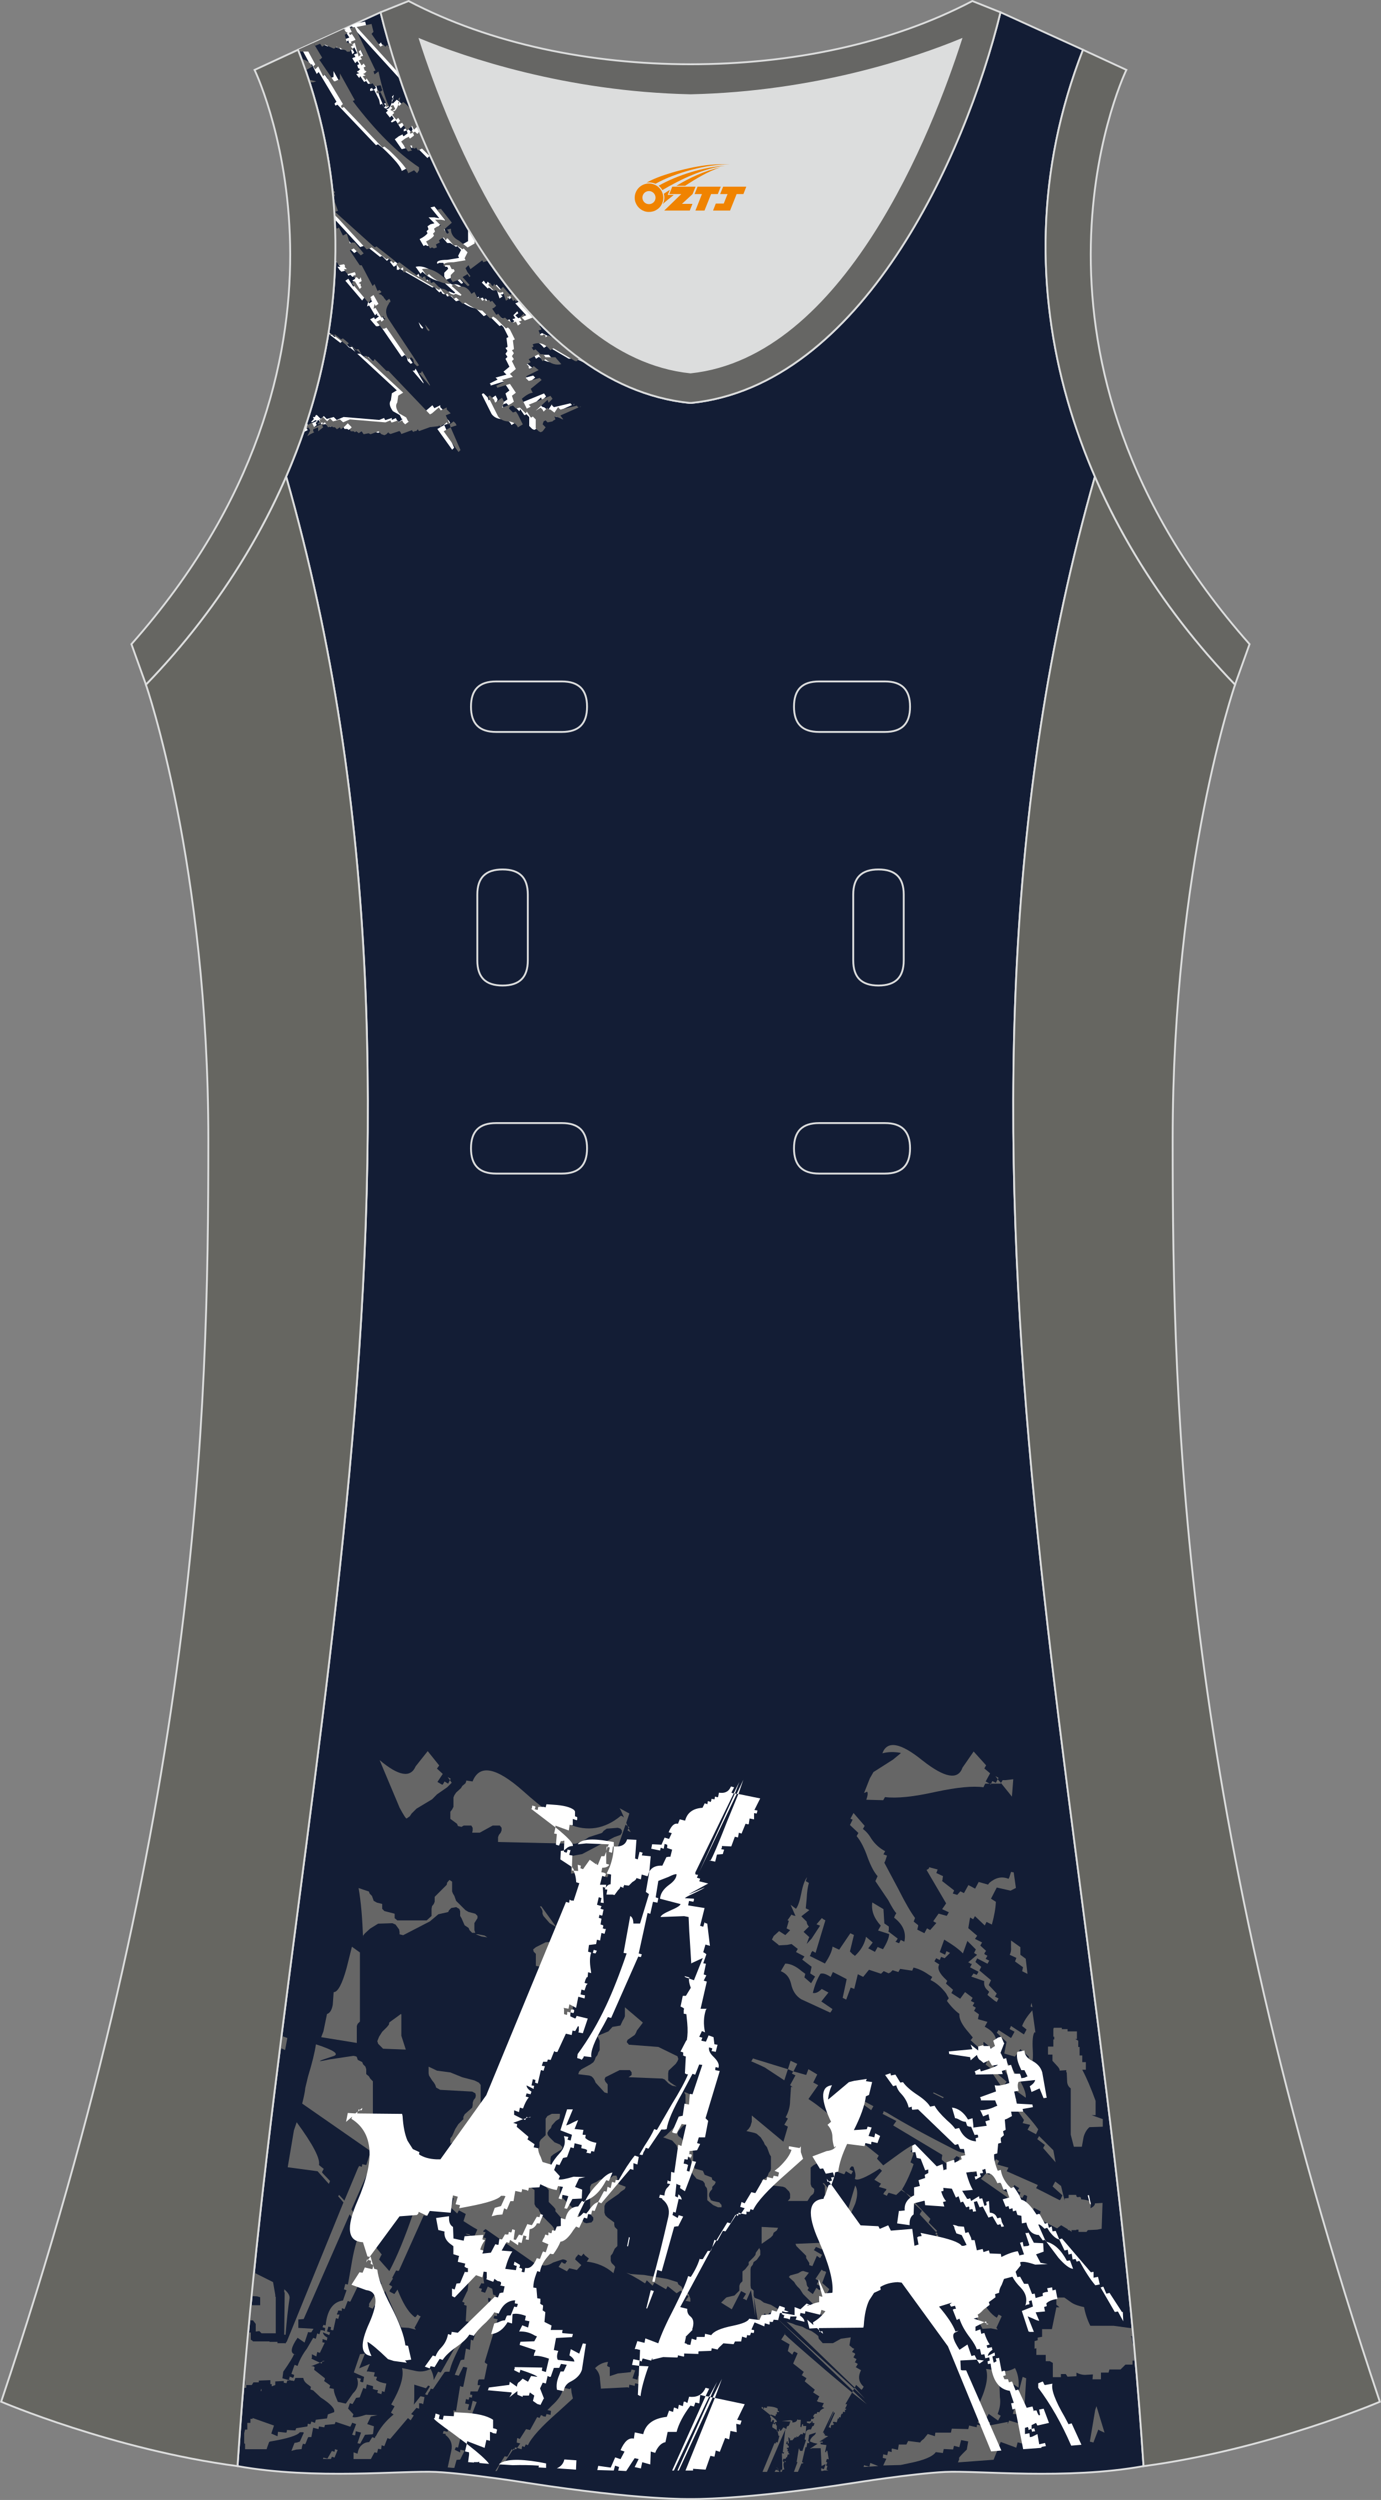<?xml version="1.0" encoding="utf-8"?>
<!-- Generator: Adobe Illustrator 24.0.1, SVG Export Plug-In . SVG Version: 6.00 Build 0)  -->
<svg xmlns="http://www.w3.org/2000/svg" xmlns:xlink="http://www.w3.org/1999/xlink" version="1.1" id="图层_1" x="0px" y="0px" width="297.02px" height="537.6px" viewBox="0 0 297.02 537.6" enable-background="new 0 0 297.02 537.6" xml:space="preserve">
<rect x="0" y="0" width="297.02" height="537.6" fill="#808080" stroke="none"/>
<g>
	<path fill="#DCDDDD" d="M90.33,8.5c6.35,19.73,25.2,68.13,58.18,71.59c32.98-3.46,51.83-51.86,58.18-71.59   c-9.72,3.99-31.2,11.39-58.18,11.98C121.53,19.88,100.04,12.49,90.33,8.5z"/>
	<path fill="#131D35" stroke="#DCDDDD" stroke-width="0.4" stroke-miterlimit="22.926" d="M148.51,537.4c0,0,10.9,0.27,34.98-3.45   c0,0,12.74-2.03,19.79-2.38c7.05-0.34,26.09,1.75,42.67-1.25c-9.3-142.7-51.34-284.14-10.46-427.83   c-11.94-27.53-15.15-59.46-2.56-91.78l-17.74-8.07c-7.69,31.39-30.1,80.3-66.52,84.01l-0.15-0.01l-0.15,0.01   c-36.42-3.71-58.83-52.62-66.52-84.01l-17.74,8.07c12.59,32.31,9.37,64.25-2.56,91.78c40.88,143.69-1.16,285.14-10.46,427.83   c16.57,3,35.62,0.91,42.67,1.25c7.05,0.35,19.79,2.38,19.79,2.38C137.61,537.67,148.51,537.4,148.51,537.4z"/>
	<polygon fill="#666666" points="183.26,514.51 183.26,514.51 183.44,514.13 186.42,517  "/>
	<polygon fill="#666666" points="183.73,513.65 183.73,513.65 183.83,513.45 186.03,515.85 183.73,513.65 183.44,514.13    166.78,498.23  "/>
	<polygon fill="#666666" points="177.79,517.48 177.79,517.48 177.89,517.48 177.99,517.38 177.89,517.29  "/>
	<polygon fill="#666666" points="185.84,530.12 185.84,530.12 186.13,530.22 186.99,530.41 187.18,529.64 188.9,530.31    185.74,530.51  "/>
	<path fill="#666666" d="M197.91,525.24L197.91,525.24c0.13-0.26,0.39-0.51,0.77-0.77l0.86-1.06l1.53,0.48l0.1-0.77h3.35l0.19-0.86   l3.54,0.1l0.19-0.77l1.63,0.38v-0.19l0.09-0.38l1.15,0.29l-1.05-0.77l0.77-1.34l-0.67-0.39l0.67-1.44l-0.29-0.19l-0.39-0.19   c1.72-3.52,2.3-6.16,1.72-7.95l2.78,0.38c1.21,0.26,2.36,0.06,3.45-0.57c0.64,1.21,0.89,2.62,0.77,4.21l-1.05-0.67l-0.19,0.29   l-0.38,0.38l-2.49-0.57l0.09,2.59c0.19,1.15,0.03,2.36-0.48,3.64l0.29,0.19l0.38,0.19l-0.58,1.05l-2.01-1.44l-0.77,1.34l1.15,0.57   l-0.67,0.67l4.4-0.86V521l-0.09,0.19h0.09l0.29-0.67l2.3,0.67l0.19-0.86l0.58,0.19l-0.1,2.87l1.34,0.19l-0.67,2.11l-1.82-0.48   l-0.29,1.15l-3.35-1.24l-1.53,3.83l-7.66,0.57l0.29-0.77l-0.1-0.09c0-0.13,0.29-0.48,0.86-1.06l0.86-0.86v-0.1l0.29-1.63   l-1.53-0.29l-0.38,1.53l-1.15-0.29l-0.19,0.78l-2.01-0.1l-0.19,0.86l-1.53-0.19c-0.64,0.96-2.56,1.76-5.75,2.39l-1.82,0.38   l-3.73,0.1l0.67-1.44l-0.77-0.19l0.1-0.77l0.86,0.19l0.19-0.86l0.77,0.19v-0.67l0.09-0.1l1.25,0.29l0.19-1.14h1.63l0.38-0.77   L197.91,525.24z"/>
	<polygon fill="#666666" points="214.96,442 214.96,442 214.96,441.9 215.34,442.19 215.34,442.29  "/>
	<path fill="#666666" d="M213.62,445.93L213.62,445.93l0.29-0.48l2.59,2.2l-0.48,0.67l1.15,0.57l-0.39,0.77l1.44,0.68l-0.38,0.67   l0.77,0.38l-0.29,0.57l-0.19,0.1c2.23,2.17,3.96,4.12,5.17,5.84l-0.48,1.05l-1.82-0.96l0.57-1.05l-1.63-0.38l0.29-0.67l-6.61-9.77   L213.62,445.93L213.62,445.93z"/>
	<path fill="#666666" d="M218.6,449.66L218.6,449.66l0.38-0.67c-2.36-2.3-3.58-4.53-3.64-6.7c1.15,1.08,2.3,2.49,3.45,4.21   c1.34,2.11,1.95,3.64,1.82,4.6L218.6,449.66z"/>
	<polygon fill="#666666" points="224.73,461.25 224.73,461.25 223.1,460.01 223.48,459.34 226.55,462.4 227.03,464.99    224.35,461.92  "/>
	<path fill="#666666" d="M230.19,494.97L230.19,494.97c0.64,0.51,1.63,0.89,2.97,1.15c0.25,1.41,0.7,2.75,1.34,4.02h4.98l4.1,0.56   l0.11,1.23v0.42l-0.48,0.1v0.1h0.19l0.1,0.96l0.19,0.58v0.29l0.28,0.65v0.08v2.52h-0.38v0.86h-1.53l-1.06,1.05h-2.39l-0.19,0.67   h-1.63v1.44h-1.82l0.09-1.05l-1.72,0.1c-0.58,0-1.18-0.16-1.82-0.48v0.77l-1.92,0.1l-0.38-0.57h-1.05v0.67h-1.73v-3.06l-0.67-0.38   h-0.86v-1.34h-2.01v-1.44l-0.39,0.1v-1.63l0.67-0.19v-0.57l1.05-0.19h-0.1v-1.63h2.11l0.96-4.69h0.67l-0.67-0.57v-1.53h1.72   L230.19,494.97z"/>
	<polygon fill="#666666" points="230,504.07 230,504.07 229.9,503.97 229.9,504.07  "/>
	<polygon fill="#666666" points="241.3,502.34 241.3,502.34 241.4,502.44 241.4,502.34  "/>
	<polygon fill="#666666" points="220.04,511.16 220.04,511.16 220.71,511.44 220.23,519.2 217.83,519.11 219.94,511.16  "/>
	<polygon fill="#666666" points="220.13,520.54 220.13,520.54 220.23,519.2 222.14,519.4 221.85,520.93  "/>
	<polygon fill="#666666" points="235.55,518.24 235.55,518.24 235.84,517.38 235.84,517.48 237.56,523.13 236.51,522.65    236.22,522.46 235.17,525.24 234.4,525.05  "/>
	<polygon fill="#666666" points="173.48,492.38 173.48,492.38 173.68,492.19 173.48,492 173.39,492.19 173.39,492.38  "/>
	<polygon fill="#666666" points="172.05,489.89 172.05,489.89 172.05,489.8 171.57,489.51  "/>
	<path fill="#666666" d="M163.81,517.67L163.81,517.67l0.1-0.1l0.1,0.1h0.1v0.29h0.19v-0.29l0.29,0.1h0.38v-0.29h0.48   c0.83,0.06,1.44,0.22,1.82,0.48v0.48h0.1l0.19,0.1v0.1h-0.1v0.1l-0.38-0.1v0.57l-0.19-0.1l-0.1,0.48l-1.05-0.38v0.19l-1.92-1.54   L163.81,517.67L163.81,517.67L163.81,517.67z"/>
	<path fill="#666666" d="M165.82,519.87L165.82,519.87h-0.1l-0.1-0.1l0.1-0.38c1.02,0.76,1.47,1.24,1.34,1.44   c-0.25,0-0.42,0.06-0.48,0.19l-0.19,0.19l0.09-0.77h-0.38l-0.1,0.38h-0.09v-0.1h-0.19l0.1-0.19L165.82,519.87L165.82,519.87z"/>
	<polygon fill="#666666" points="166.4,521.21 166.4,521.21 166.4,521.31 166.68,521.31 166.68,521.12 166.78,521.12 166.88,521.21    166.88,521.5 167.07,521.6 167.07,522.56 166.88,522.46 166.11,521.98 166.11,521.6 166.21,521.21  "/>
	<path fill="#666666" d="M169.85,521.21L169.85,521.21v-0.29h0.09l0.1-0.19l-1.92-0.1l1.92-0.19l0.38,0.11v0.38   c0.64,0,0.99-0.23,1.06-0.67l0.19,0.1h0.57l-0.1,1.53h0.1l0.1,0.09l0.19-0.67h0.2v0.38h0.67l-0.1,1.25l-0.09,0.38l-0.48-0.19   l-0.1,0.38l-0.38-0.1l-0.67,0.67l-0.29-0.19v0.29h-0.19l-0.1-0.1l-0.58,0.67h-0.57l0.09-0.19v-0.19h-0.19v-0.19h-0.1l-0.1-0.1   l0.1,1.34h-0.29l0.09-0.38h-0.09l-0.1-0.1l-0.19,0.57l0.38,0.19v0.09l-0.09,0.1h0.09l0.19,0.09v0.19l-0.1,0.29l-0.1-0.1h-0.19v0.29   h0.19l-0.09,0.48h0.09l0.19,0.1v0.1h-0.1v0.19h0.19v0.38l-0.1-0.1h-0.19l-0.19,0.67l-0.1-0.1l-0.19,0.38h-0.48l-0.1,0.39v0.19   l0.38,0.11h-0.1c-0.19,0.31-0.19,0.8,0,1.44v0.19h-0.29l-0.1,0.19v0.1h-0.1l0.1-0.48l-0.1-3.35l0.39,0.1l0.09-0.29h-0.29l0.57-5.08   l0.19,0.1l0.1-0.48l0.19-0.19h0.19L169.85,521.21z"/>
	<polygon fill="#666666" points="168.5,521.98 168.5,521.98 168.98,522.27 164.96,531.56 164,531.56 166.59,525.33 166.68,525.43    166.88,525.43 166.88,525.14 167.26,525.24 167.64,523.8 167.45,523.8 167.26,522.84 167.55,522.84 167.55,522.36 167.64,522.36    167.74,522.46 167.74,522.56 167.64,522.65 167.83,522.65 167.93,522.75  "/>
	<polygon fill="#666666" points="167.26,522.84 167.26,522.84 167.07,522.84 167.07,522.56  "/>
	<polygon fill="#666666" points="168.98,529.26 168.98,529.26 168.98,529.45 168.79,529.45 168.79,529.17 168.89,529.26  "/>
	<polygon fill="#666666" points="167.16,530.79 167.16,530.79 167.07,530.6 167.16,530.6  "/>
	<polygon fill="#666666" points="167.21,530.89 167.21,530.89 167.35,530.89 167.35,531.17  "/>
	<polygon fill="#666666" points="167.35,531.27 167.35,531.27 167.35,531.17 167.64,531.56 166.59,531.56 166.88,531.08  "/>
	<polygon fill="#666666" points="167.83,531.56 167.83,531.56 167.93,531.08 168.21,531.08 168.12,531.27 168.12,531.37    168.21,531.37 168.12,531.56  "/>
	<path fill="#666666" d="M145.71,490.76L145.71,490.76l0.19,0.48l0.67,0.48l0.29,0.57l0.38,0.48l0.86,0.57l0.38,0.96v0.67   l-1.05-0.19l0.67-0.96l-1.72-1.24l-0.86,0.57l-1.92-1.53l-0.29,0.57l-0.09,0.09l-2.49-1.44l-0.29,0.57l-0.1,0.1l-1.24-1.15   l-0.29,0.57l-0.09,0.09c-0.77-0.51-1.72-1.08-2.88-1.72l-1.15-0.57l0.96,0.29l2.87,0.19l4.98,0.86L145.71,490.76z"/>
	<path fill="#666666" d="M169.17,499.28L169.17,499.28l1.25,0.38l0.67,0.29l1.44,0.38l0.87,0.48l1.15,0.48l0.86,0.58l0.58,0.48   l0.1,0.57l0.86,0.96h2.2l1.72-0.96l2.11-0.29l-0.29,1.72l0.67,0.57l0.38,0.19l-0.38,0.48l-0.09,0.19l0.57,0.29l0.1,0.19l-0.39,0.67   l0.29,0.19l0.38,0.19l-0.29,0.58l-0.1,0.09l0.38,0.19l0.29,0.19l-0.19,0.29l-0.09,0.19l-0.19,0.19l1.15,0.67   c-0.64,1.27-0.54,2.36,0.29,3.26l0.29,0.29l-0.29,0.48l-0.19,0.19l-1.15-1.06l-0.29,0.57L169.17,499.28z"/>
	<path fill="#666666" d="M168.02,503.11L168.02,503.11l0.77-1.15c0.45,0.51,3.38,3.1,8.81,7.76l5.56,4.69l0.1,0.1l-1.44,2.49h0.38   l-0.19,0.48l-0.28,0.48h0.28l-0.09,0.28h-0.1l-0.09-0.09v0.57l-0.39-0.1l-0.09,0.29v0.19h-0.1l-0.09-0.1l-0.19,0.38l-0.09,0.48   l-0.29-0.1l-0.09,0.38l-0.19-0.09l-0.19,0.67l-0.09,0.19l-0.38-0.1h-0.38v0.29l0.19,0.1v0.1l-0.19,0.19h-0.39l-0.09,0.29v0.39   l-0.1-0.1l-0.19-0.09h-0.19l1.34-3.06l-0.19-0.19l-1.49,3.16l1.39-3.26l-0.09-0.1l-2.2,4.6h0.29l-0.1,0.29h0.29l-0.1,0.29   l0.77,0.19l-1.63,0.86l1.25-0.57l-1.53,0.86h0.77l-0.1,0.28l-0.38-0.1v0.38l1.25,0.19l-0.29,1.44l0.1,0.1h0.1l0.1-0.39l0.09,0.1   h0.1l0.29,1.81l-0.39-0.1l-0.19,0.57l0.29,0.29l-0.1,0.1l-0.19,0.48l0.29,0.1l-0.19,0.77l0.38,0.19h-0.96l-0.19,0.1h-0.38v-0.58   l0.58,0.19l0.38-1.05h-0.1l-0.77,0.38l-0.19-3.83h-1.82l-0.29,0.1h-0.19l1.63-1.06l-0.86-0.19l-0.77-0.29   c0-0.38,0.23-0.77,0.67-1.15c0.38-0.26,0.58-0.51,0.58-0.77l-1.44,0.48l-0.19,1.34l0.1,0.1h0.09v0.38l-0.38-0.1l-0.19,0.96h-0.1   l-0.09-0.09l-0.77,3.26l0.09,0.1h0.19v0.1l-0.1,0.1h-0.29l-0.77,1.82h-0.86l0.77-2.11h-0.19l0.48-2.97l0.29,0.57h0.48l0.77-2.3   l-0.29-0.19l0.29-1.63c0.19-0.38,0.54-0.54,1.06-0.48l0.29-0.67l0.19-0.1h0.1l0.19-0.58l-0.48-0.1l0.09-0.19v-0.1h-0.29V521h-0.29   v0.19l-0.67-0.19v-0.29h0.77l0.09-0.19l0.1-0.29v-0.1l0.38,0.1l0.29-0.48h-0.19l-0.1-0.1c0.19-0.51,0.45-0.7,0.77-0.57l0.1-0.38   h0.39l0.09,0.1c0.07-0.38,0.41-0.7,1.06-0.96l-0.48-0.29l0.38-0.77l-1.24-0.29l-0.29-0.19l0.19-0.19l0.19-0.48l0.19-0.29   l-1.34-0.86l0.29-0.48l0.09-0.09l-2.2-1.82l0.39-0.67l-1.05-0.67l0.19-0.19l0.1-0.29l0.19-0.19l-2.3-1.82l0.96-2.2l-0.67-0.38   l-0.19,0.1l-0.29,0.57l-0.96-0.77l0.38-1.44L168.02,503.11z"/>
	<polygon fill="#666666" points="168.79,501.77 168.79,501.77 168.89,501.77 168.79,501.96  "/>
	<path fill="#666666" d="M169.94,489.32L169.94,489.32l1.73-0.48l0.67-0.39l0.39-0.1l1.24,0.38l-0.97,1.25   c0.25,0.26,0.42,0.61,0.48,1.05c0,0.39,0.16,0.71,0.48,0.96l-0.29,0.48l1.15,0.86l0.77-1.35l0.48,0.39l0.19,0.09l0.19-0.19   l0.09-0.29l0.19-0.19l-1.05-0.57l0.38-0.77l-0.67-0.39l1.34-2.01l0.29,0.29l0.48,0.1l0.19,0.19l-0.86,2.3l1.53,1.34l-0.29,0.57   l-0.19,0.19l-0.19,0.29l1.25,1.14l0.09-0.29l0.29-0.38c1.47,1.21,1.95,2.24,1.44,3.07l0.96,0.67l-0.77,1.34l1.43,1.44l-2.39-0.38   l-0.96-0.48l-1.25-1.06l-1.05-0.57l-0.67-0.48l-0.86-0.96l-0.09-0.58l-0.38-0.48l-2.01-2.01l-0.67-1.06l-0.57-0.57l-0.38-0.48   l-0.29-0.48l-1.15-1.06L169.94,489.32z"/>
	<polygon fill="#666666" points="163.33,483.48 163.33,483.48 163.52,483.95 163.52,484.91 162.75,485.97 162.09,486.44    161.9,487.02 161.51,487.5 161.42,487.98 161.42,491.52 161.51,492.1 162.09,492.58 162.09,493.63 162.28,494.11 163.52,494.59    164.29,495.16 165.82,495.64 167.55,496.69 167.55,497.75 166.68,496.89 166.4,497.27 166.21,497.65 166.11,497.56 165.63,497.27    165.25,497.65 165.15,497.84 164.77,497.75 164.48,497.46 163.14,499.47 162.85,498.32 162.85,498.23 162.47,496.02 162.47,495.83    162.09,493.82 162.28,495.74 162.28,496.02 162.47,498.23 161.51,492.48 160.55,494.68 160.27,494.49 159.79,494.3 160.46,493.25    159.4,492.67 157.39,496.6 155.09,495.16 156.15,494.11 156.34,494.01 157.96,493.63 159.02,492.58 159.02,491.52 159.21,491.04    159.69,490.56 159.69,488.46 160.27,487.98 161.03,487.02 161.03,486.44 162.09,485.39 162.47,484.91 162.56,484.43 163.33,483.38     "/>
	<polygon fill="#666666" points="167.07,479.64 167.07,479.64 166.4,480.12 166.21,480.7 165.73,481.18 163.81,482.52    163.81,478.88 167.35,479.07  "/>
	<polygon fill="#666666" points="147.43,449.95 147.43,449.95 147.91,450.14 148.77,450.62 149.82,451.58 149.82,452.63    149.63,453.21 149.25,453.69 149.06,454.16 149.06,454.64 148.96,455.22 147.91,456.27 147.62,456.75 146.85,457.23 145.9,458.28    145.71,458.86 145.9,459.34 146.57,459.82 146.85,460.3 148.49,461.35 148.58,461.92 148.96,462.4 149.06,462.88 149.06,465.47    149.44,466.33 151.17,466.81 151.55,467.67 153.08,468.25 153.18,468.73 153.94,469.2 153.75,469.68 153.18,470.26 153.18,470.74    152.7,471.31 152.51,471.79 152.51,472.27 152.89,473.13 153.37,473.32 154.71,473.61 155.19,474.18 155.19,474.66 154.42,474.66    153.37,474.18 152.12,473.13 152.12,471.12 152.03,470.55 151.65,470.07 151.55,469.49 151.17,469.01 149.82,468.53 148.96,467.48    148.77,467 148.77,464.99 148.58,464.42 147.05,462.88 146.19,462.4 145.71,461.92 145.52,461.35 144.56,460.3 142.64,459.62    143.31,459.15 147.43,455.03 147.43,450.43 147.14,449.95  "/>
	<polygon fill="#666666" points="193.89,471.02 193.89,471.02 193.98,470.83 194.84,471.6  "/>
	<polygon fill="#666666" points="194.84,471.6 194.84,471.6 196.47,472.75 196.28,473.13  "/>
	<polygon fill="#666666" points="196.09,473.42 196.09,473.42 196.28,473.13 200.11,477.15 199.73,477.92 201.55,479.74    201.36,479.93 201.36,480.03 197.81,476.19 198,475.81 198.29,475.43  "/>
	<path fill="#666666" d="M203.27,481.56L203.27,481.56l1.05,0.57l-0.29,0.38l-0.1,0.29l2.3,2.59l-0.57,0.96l3.06,2.97l-0.38,0.67   l0.77,0.39l-0.86,1.34l0.77,0.38l-0.57,1.05l1.05,0.57l0.58-1.05l0.77,1.34c1.15,2.23,2.33,3.7,3.54,4.4l0.38-0.68l0.38,0.19   l0.29,0.19l-1.15,2.49l0.19,0.19l0.09,0.19l-1.44-0.29l-1.82,0.1l-2.59-5.08c-2.88-5.81-5.27-9.52-7.19-11.11l0.19-0.38l0.19-0.29   l-0.67-0.38l0.38-0.77l-0.77-0.29l0.29-0.48l0.29-0.67l1.15,1.24L203.27,481.56z"/>
	<polygon fill="#666666" points="201.65,480.31 201.65,480.31 201.46,480.5 201.36,480.5 201.17,480.41 201.36,480.03  "/>
	<polygon fill="#666666" points="201.17,480.98 201.17,480.98 201.36,480.89 201.46,480.5 201.83,480.7 201.46,481.37  "/>
	<polygon fill="#666666" points="161.99,442.67 161.99,442.67 161.9,442.57 161.99,442.57  "/>
	<path fill="#666666" d="M161.8,442.86L161.8,442.86l0.19-0.19l7.47,2.3l-0.77,2.39l-4.21-2.77c-0.64-0.32-1.63-0.77-2.97-1.35   l0.19-0.1L161.8,442.86z"/>
	<polygon fill="#666666" points="171.09,482.52 171.09,482.52 180.29,482.14 181.05,482.81 180.09,485.01 175.5,483.19    175.3,483.48 175.21,483.67 175.02,483.86 176.84,484.91 176.65,485.1 176.55,485.39 176.36,485.58 175.69,485.1 174.73,487.31    174.06,487.11 174.06,486.64 173.39,485.58 173.39,485.1 171.28,483  "/>
	<polygon fill="#666666" points="177.41,474.18 177.41,474.18 177.41,473.7 178.85,474.85 177.99,474.66  "/>
	<polygon fill="#666666" points="177.41,473.03 177.41,473.03 177.6,473.13 177.41,473.13  "/>
	<polygon fill="#666666" points="177.41,470.07 177.41,470.07 176.93,469.49 177.22,469.49 178.94,471.6 177.41,472.94  "/>
	<polygon fill="#666666" points="171.09,467.29 171.09,467.29 170.99,467.19 170.9,467.57 170.99,467.48  "/>
	<path fill="#666666" d="M183.93,473.9L183.93,473.9l-0.86,1.92l-0.86-0.1l1.73-5.75C184.5,470.86,184.5,472.17,183.93,473.9z"/>
	<polygon fill="#666666" points="71.38,527.06 71.38,527.06 71.95,527.25 72.05,526.67 72.62,526.86 71.95,528.49 71.38,528.3    71.19,528.78 69.46,528.78 69.56,528.49 70.42,528.69  "/>
	<polygon fill="#666666" points="86.61,520.45 86.61,520.45 86.7,520.16 86.7,519.87 86.9,519.87 86.99,519.97 87.28,520.07    87.47,519.68 86.51,518.92 85.65,520.26 86.03,520.45 86.03,520.35  "/>
	<path fill="#666666" d="M130.76,507.9L130.76,507.9l-0.19,0.86l0.29,0.19l0.29,0.1v1.92l1.72-0.57l2.78-0.29l0.19-0.57l0.77,0.19   l-0.57,1.72l1.05,0.29l0.19-0.86l0.96,0.48l-0.48,1.44l-0.29-0.1l-0.87-0.19l-0.09,0.57l-0.29-0.09l-0.86-0.19l-0.09,0.67   l-0.29-0.1l-5.75,0.29v-0.19l-0.19-1.82c0-0.9-0.35-1.69-1.06-2.4C128.75,508.48,129.68,508.03,130.76,507.9z"/>
	<path fill="#666666" d="M111.61,524.38L111.61,524.38l0.09,0.1h0.1l1.34-2.11l0.86,0.19l1.53-2.78l0.57,0.19v-0.19l0.1-0.09   l0.1-0.29h0.29l0.19,0.19l0.58,0.1l0.19-0.57l0.86,0.19l0.1-0.86l-0.77-0.19l0.96-0.96c1.28-1.15,2.04-2.23,2.3-3.26h-0.48   l-0.09-0.1l0.19-0.57l1.92,0.39l0.29-0.29l0.1,1.05l0.29,1.25l-3.26,2.97c-3.51,3.06-5.65,5.43-6.42,7.09l-0.48-0.19v0.1l-0.1,0.19   l-0.09,0.1v0.19l-0.58-0.19l-0.1,0.67l-0.96-0.29l0.67-0.96l-0.77-0.19l0.09-0.96L111.61,524.38z"/>
	<polygon fill="#666666" points="110.74,526.48 110.74,526.48 110.74,526.29 111.22,526.39 111.03,526.67 110.65,526.67  "/>
	<polygon fill="#666666" points="110.27,526.86 110.27,526.86 110.46,526.58 110.65,526.67 110.65,526.77 110.55,526.86  "/>
	<polygon fill="#666666" points="110.07,526.67 110.07,526.67 110.27,526.86 108.16,530.03 107.68,529.93 107.39,530.22    107.01,531.08 106.82,531.37 106.53,531.37 108.54,528.21 109.12,528.3  "/>
	<polygon fill="#666666" points="215.63,382.81 215.63,382.81 216.21,382.81 217.93,382.61 217.64,386.35 215.25,383.38    215.44,383.19  "/>
	<polygon fill="#666666" points="214.19,383.38 214.19,383.38 214.58,382.61 215.25,383.38 215.25,383.57 213.14,383.57 213.43,383     "/>
	<polygon fill="#666666" points="214.77,382.33 214.77,382.33 214.58,382.61 214.1,381.94  "/>
	<path fill="#666666" d="M211.99,383.09L211.99,383.09l0.86,0.48h-0.96l-0.38,0.77c-2.24-0.32-5.62,0-10.15,0.96   c-4.79,1.08-8.46,1.47-11.02,1.15l-0.38,0.67l-3.64-0.1c0.32-0.9,0.38-1.47,0.19-1.73l-0.67,0.28l1.25-3.16l0.77-1.34l4.22-2.69   l1.63-1.34v-0.1c-1.47-0.26-2.78-0.22-3.93,0.1c1.02-2.81,3.9-2.3,8.62,1.53c4.79,3.77,7.66,4.28,8.62,1.53l2.39-3.45l2.68,2.97   l-0.38,0.67l1.24,1.05L211.99,383.09z"/>
	<polygon fill="#666666" points="213.14,383.57 213.14,383.57 213.14,383.76 212.85,383.57  "/>
	<path fill="#666666" d="M217.45,402.54L217.45,402.54l0.57,0.1l0.48,3.35l-1.15,0.58l-2.97-0.67l-1.24,2.4l1.05,0.67   c-0.06,1.41-0.35,3.03-0.86,4.89l-1.15-0.57l-0.38,0.77l-2.11-2.01l-0.38,0.67l-0.67-0.38l-0.38,2.3l1.91,1.63l-0.48,0.67   l1.53,0.77l-0.38,0.67l1.25,1.14l-0.29,0.39l-0.1,0.28l0.29,0.19l0.38,0.19l-0.38,0.67l0.77,0.38l-0.38,0.67l-2.21-1.15l-0.38,0.77   l1.25,1.05l-0.39,0.77l2.49,2.1l-0.48,1.05l1.72,1.82l-0.39,0.67l0.77,0.38l-0.38,0.77l-0.48-0.29l-1.53-1.24l0.38-0.67l-0.29-0.29   c-0.64-0.51-0.89-1.18-0.77-2.01l-2.78-0.96l0.48-0.67l0.67,0.29l0.19-0.29l0.19-0.38l-1.82-0.96l0.19-0.29l0.19-0.38l-0.1-0.1   h-0.19l-0.19-0.19l-0.29-0.1l1.82-1.53l0.09-0.1l-0.64-0.38l0.38-0.77l-1.82-1.82l-0.96,2.68c-0.77-0.83-2.11-1.82-4.02-2.97   l-0.96,2.68l1.15,0.57l0.29-0.77l0.77,0.38l-1.15,1.14l-0.77-0.28l-0.29,0.67l-0.77-0.39l-0.38,0.67l1.05,0.67   c-0.51,0.83,0,1.94,1.53,3.35l0.19,0.19l-0.29,0.57l1.53,1.35l-0.29,0.57l-0.1,0.1l1.92,1.25l1.05-1.44l1.63,1.24l-0.38,0.67   l0.77,0.38l-0.38,0.67l0.67,0.39l-0.19,0.38l-0.19,0.29l1.06,0.77l-0.19,0.86v0.19l2.01,0.57l-0.58,1.05   c1.98,1.02,2.78,2.4,2.39,4.12l1.15,1.24l-0.38,0.67l-3.35-2.77c-0.25,0.19-0.06,0.83,0.58,1.91l-0.38,0.67l0.77,0.77   c1.02,1.21,1.47,2.2,1.34,2.97l-1.92-1.44l0.29-0.67l-1.05-0.57l0.19-0.38l0.29-0.38l-1.15-0.48l0.38-0.77l-2.2-2.01l0.19-0.19   l0.29-0.39l-0.86-1.05c-1.47-1.66-2.14-3-2.01-4.02c-0.89-0.64-1.79-1.56-2.68-2.78l0.1-0.19l0.29-0.39l-0.58-1.05   c-1.02-1.34-2.13-2.3-3.35-2.87l0.38-0.67l-0.77-0.48c-1.09-0.77-2.17-1.27-3.26-1.53l-0.29,0.67l-2.59-0.39l-0.38,0.68l-1.24-0.39   l-0.48,0.48l-0.38,0.19l-1.05-0.48l-0.58,0.57l-2.59-0.86l-1.25,1.53l-1.15-0.57l-0.77,3.16l-0.77-0.29L182,430l-0.76-0.38   l0.86-4.02c-0.96-0.51-1.95-1.02-2.97-1.53l-0.48,1.05c-0.96-0.64-1.69-0.86-2.2-0.67c-0.7,1.14-1.25,2.52-1.63,4.12   c0.58,0.13,1.21-0.16,1.92-0.86l1.44,0.77l-1.53,1.92l2.39,1.63l-0.19,0.39l-0.29,0.38l-6.23-2.87c-1.15-0.7-1.88-1.82-2.2-3.36   c-0.32-1.34-1.05-2.23-2.2-2.68l0.96-1.63c1.09,0,2.27,0.54,3.54,1.63l0.77,0.57l-0.19,0.77l1.44,1.25l0.86-1.44l-1.05-0.67   l0.29-1.44l-2.01-1.53l0.48-0.67l-1.82-0.96l0.38-0.67l-1.34-1.05l-0.96,0.19l-1.82,0.1v-0.1l-1.44-1.15l0.39-0.77l1.15-1.05   l1.34,0.86l1.05-1.06l-0.77-0.38l0.48-1.63l-0.29-0.1l0.86-1.24l0.38,0.19l0.48,0.1l-1.05-2.4l1.15,0.86   c0.45-0.57,0.83-1.69,1.15-3.35c0.32-1.66,0.73-2.81,1.25-3.45l-0.29,0.86l0.67,0.38c-0.25,0.83-0.41,1.98-0.48,3.45l-0.19,2.01   l0.77,0.38l-1.72,1.34l1.15,1.15c0,0.38,0.16,0.73,0.48,1.05l-1.15,1.15l1.25,1.15l-0.1,0.1l-0.48,1.34l1.06-1.15l1.82-2.78   l-0.77-0.29l1.15-1.34l0.38,0.29l0.38,0.19l-2.11,6.99l-0.67-0.39l-0.29,0.39l-0.1,0.38l-0.19,0.29l3.26,1.63   c1.02-1.53,1.56-2.75,1.63-3.64l1.44,0.67l2.4-3.54l0.77,0.38l-0.86,3.54l0.58,0.58l0.29,0.19l0.19,0.19l0.48-0.48   c1.02-1.08,1.66-2.3,1.92-3.64l1.44,1.24l-0.96,1.24l1.44,0.77l0.58-1.05l1.15,0.48c0.83-1.34,1.28-2.43,1.34-3.26l-2.4-0.77   l0.58-1.05c-1.47-1.6-2.08-3.26-1.82-4.98l2.4,1.44l0.19,3.07l0.96,0.67v0.77l-0.1,0.29l2.01,1.53l-0.29,0.48l-0.2,0.19l0.67,0.29   h0.19v-0.1l0.29-0.57l0.77,0.38c0.45-1.98-0.29-3.71-2.2-5.17l0.19-0.48l0.29-0.48c-0.39-0.38-0.96-1.31-1.73-2.78l-2.78-4.12   l0.48-1.06c-0.7-0.77-1.41-2.07-2.11-3.93c-0.7-2.04-1.5-3.61-2.4-4.69l0.38-0.67l-1.82-1.72l0.58-1.15l-0.48-0.19l0.67-1.24   l2.4,2.77l-0.38,0.67c0.7,0.51,1.31,1.21,1.82,2.1c0.77,1.15,1.76,2.05,2.97,2.68l-0.38,0.67l0.77,0.28l-0.38,1.15l-0.19,0.38   l3.06,5.75c1.41,2.81,2.59,4.85,3.54,6.13l-0.29,0.77l0.96,0.77v0.19l-0.19,0.77l1.53,0.77l0.57-1.05l0.67,0.38l1.34-1.53   l-0.38-0.19l-0.29-0.19l1.15-1.63l1.73,0.48l0.09-0.1l0.38-0.67l-1.44-0.67l0.86-1.24l-4.21-7.19l0.19-0.1l0.29-0.19l0.09-0.29   l1.82,0.48l-0.29,0.76l1.44,0.67l-0.1,0.57v0.19l-0.1,0.29l2.59,2.02l-0.29,0.67l0.96,0.29l0.67-0.77l0.77,0.39l0.96-1.73   l1.44,0.77l0.77-1.44l2.01,0.57l0.29-0.38c1.34-1.15,2.71-1.44,4.12-0.86l0.19-0.38L217.45,402.54z"/>
	<path fill="#666666" d="M219.46,418.73L219.46,418.73v1.63l1.15,0.86l0.38,3.25l-1.15-0.57l0.19-0.86l-1.72-1.24l0.29-0.77   l-1.44-0.67c0.25-0.45,0.35-0.99,0.29-1.63v-1.44L219.46,418.73z"/>
	<path fill="#666666" d="M214.38,437.11L214.38,437.11l0.38-0.57l2.68,1.72l0.19-0.29l0.57-1.06l-1.05-0.57l0.29-0.67l2.78,1.82   l0.57-1.05l-0.96-0.77c0.38-1.02,1.12-2.15,2.2-3.36l0.67,4.79l-0.19-0.1c-0.38,0.51-0.51,1.82-0.38,3.93   c0.13,2.49-0.19,3.57-0.96,3.26l0.1-1.92l-1.82-1.63l-0.48,0.77l-0.57,0.67l-0.1,0.19l-2.3-0.67l0.48-2.49L214.38,437.11z"/>
	<polygon fill="#666666" points="222.05,431.65 222.05,431.65 221.66,431.46 221.85,430.7  "/>
	<path fill="#666666" d="M226.55,436.35L226.55,436.35l0.1-0.29h1.72v0.29h1.24v0.48h2.01v1.64h-0.38l0.67,0.38v1.34h0.29v1.82h0.57   v1.44h0.77v1.63h-0.77c0.89,1.66,1.85,3.9,2.87,6.7v3.07h-0.86l2.4,0.85v1.63l-2.87,0.1c-0.58,0.51-0.99,1.21-1.25,2.1l-0.38,2.11   h-1.72l-0.67-2.59v-9.96c-0.45-0.32-0.7-0.77-0.77-1.34l-0.09-2.1h-0.1v-0.48l-1.44,0.1c0.06-0.26-0.13-0.61-0.57-1.06l-0.96-1.05   v-1.34h-0.96v-1.72h1.15v-1.53h0.19v-0.59h-0.19L226.55,436.35L226.55,436.35z"/>
	<polygon fill="#666666" points="200.69,450.14 200.69,450.14 200.78,449.95 202.99,451 202.8,451.19  "/>
	<path fill="#666666" d="M189.96,454.36L189.96,454.36l0.1-0.38l0.77,0.38c3.64,2.23,8.56,4.92,14.75,8.04   c1.72,0.89,3.35,0.77,4.89-0.38l0.1,0.1h0.19l0.38-0.67l0.67,0.38l-0.57,1.05c1.02,0.38,1.66,0.86,1.92,1.44l0.67,0.67l0.38-0.67   l0.67,0.38l-0.38,0.77l2.39,0.67l-0.38,0.77l6.71,2.97l-0.38,0.67l5.08,2.59l0.19-0.19l0.39-0.86l-2.11-1.91l0.57-1.06l1.25,0.96   l0.77,3.16v-0.48l0.86-0.1v-0.67h1.63c0,0.38,0.16,0.54,0.48,0.48c0.38-0.13,0.58,0.03,0.58,0.48c1.4,0.13,2.11,0.38,2.11,0.77   l-0.1,1.15c0.64-0.32,0.96-0.67,0.96-1.05l1.63-0.1l-0.19,5.56l-0.96,0.19l-2.01,0.1l-0.29,0.38h-1.72v-0.48h-0.48v0.1h-1.05   l0.09,0.38l-0.57-0.38h-0.29v-0.19l-1.44-0.86l-0.86,0.67l-3.93-2.02l0.38-1.63l-1.44-0.77l-0.19,0.48l-0.19,0.29l-1.44-1.25   l0.38-2.01l-0.29-0.19l-0.38-0.1l-0.38,0.67l-0.77-0.38l0.38-0.77l-0.67-0.39l0.1-0.19l0.29-0.38l-1.05-0.67l-0.67,1.15l-1.44-0.86   l-0.1,0.38l-0.29,0.38l2.59,1.34l-0.57,0.96l-6.71-4.69l1.15-1.24l0.67,0.38l0.58-1.06l-3.07-1.14l-0.38,0.67l0.38,0.29l0.38,0.19   c-0.38,0.38-0.96,0.55-1.72,0.48l0.39-0.77l-3.26-1.63l0.38-0.67l-0.29-0.19l-0.48-0.19l-1.05,1.15l0.77,0.38l-0.67,1.06l-2.2-1.81   v-0.39l0.1-0.48v-0.19l-10.54-6.32l0.67-0.96l-2.97-1.53L189.96,454.36z"/>
	<path fill="#666666" d="M197.24,461.64L197.24,461.64l0.1,0.1l-0.19,0.38l-0.09,0.1l-0.1,0.19l-0.67-0.38l-0.48,0.67l0.58,0.29   l0.1,0.1l-0.67,1.92l0.38,0.19l0.29,0.19l-0.48,1.35c-0.77,1.85-1.41,3.15-1.92,3.93l-0.1,0.19l-1.24,1.15l-1.63-0.48l-0.19,0.28   l-0.19,0.39l-0.77-0.39l0.29-0.48l0.29-0.29l0.1-0.29l-1.63-0.48l0.38-0.57l0.1-0.1l-1.44-0.86l1.63-1.92l-0.48-0.48   c-3.06,1.98-4.85,2.71-5.36,2.2c0.19-0.51,0.19-1.05,0-1.63l-0.29-0.96l-0.38-0.1l-0.29,0.29l-0.19,0.38l0.76,0.38l-0.38,0.67   l-1.15-0.67l-0.29,0.57l-0.1,0.09l-2.69-0.96v-1.14l0.67-1.06v-0.48l-0.38-0.38l-0.48-0.19l-1.05,0.19   c-0.32,0.19-0.67,0.38-1.06,0.57l-0.57,0.48l-0.19,0.57l-0.86,0.48l-0.58,0.48v3.55l0.19,0.57l0.57,0.48v0.57l-0.19,0.48   l-0.58,0.48l-0.67,1.05h-4.22l0.48-0.57v-0.96l-0.19-0.48l-0.86-0.86l-0.48-0.19l-3.26-0.39l-1.15-0.46l-0.19-0.48l0.96-0.57   l0.38-0.48l0.19-0.57l0.38-0.48l0.1-0.48v-2.59l-0.29-0.48l-0.57-1.53l-0.48-0.58l-0.19-0.48l-0.67-1.05l-0.87-0.77l-0.48-0.19   l-1.72-0.39l0.48-0.48l0.38-0.57l0.29-0.96v-1.34l6.8,5.65l0.96-3.26l-0.77-0.38l0.77-1.34l-0.48-0.29   c0.64-1.15,0.96-2.33,0.96-3.55l0.19-2.97h0.19l0.1,0.1v-0.1l-0.48-0.39l1.15-2.1l-0.77-0.38l0.29-0.48l2.78,0.77l0.09-0.19   l0.39-1.05l1.91,1.14l-0.86,1.73l1.06,0.57l-2.1,2.98c1.91,1.21,4.6,3.38,8.04,6.51l7.09,5.65l-0.38,0.67l1.34,1.44l2.49-1.81   c2.87-2.11,4.28-2.94,4.21-2.49L197.24,461.64z"/>
	<polygon fill="#666666" points="171.47,443.82 171.47,443.82 170.71,445.35 170.61,445.45 169.46,444.97 170.04,443.15  "/>
	<polygon fill="#666666" points="187.85,452.92 187.85,452.92 187.37,453.78 183.44,450.91 183.54,450.62  "/>
	<polygon fill="#666666" points="56.24,513.74 56.24,513.74 56.24,514.13 56.05,514.22 56.15,513.74  "/>
	<path fill="#666666" d="M61.13,492.96L61.13,492.96v-0.67c0.83,0.7,1.21,1.34,1.15,1.92c-0.32,2.11-0.61,4.72-0.86,7.85h-0.29   l0.1-9.1H61.13L61.13,492.96z"/>
	<polygon fill="#666666" points="82.01,463.94 82.01,463.94 81.92,464.12 81.72,464.22 82.29,464.51 82.39,463.65 82.2,463.74  "/>
	<polygon fill="#666666" points="79.04,488.17 79.04,488.17 79.23,487.88 80.76,488.36 79.23,485.77 79.04,486.35 78.75,486.16    78.46,486.06 77.79,485.68 77.51,486.54 77.22,486.44 76.65,486.35 76.74,486.64 76.74,487.59 77.32,487.69 77.41,487.21    77.7,487.21 77.98,487.31 77.98,487.69 77.89,488.07 78.94,488.46  "/>
	<polygon fill="#666666" points="90.25,466.52 90.25,466.52 88.81,465.95 89.77,466.14  "/>
	<path fill="#666666" d="M63.81,456.37L63.81,456.37c3.51,4.79,5.11,7.86,4.79,9.2l1.05,0.86l-0.1,0.1l-0.29,0.57l0.1,0.19   l1.63,1.73l-0.09,0.19l-0.1,0.29l-0.1,0.1l-2.4-2.69l-6.42-0.86l1.34-7.94L63.81,456.37z"/>
	<path fill="#666666" d="M105.1,468.44L105.1,468.44v-0.38l0.29-0.67l-2.88-3.54l-2.3,1.15l1.34,0.19h0.48l-0.09,0.58l-0.86-0.19   l-0.19,0.86l3.16,0.48l-0.77,3.54h0.09l0.38-0.57l0.19,0.19l0.1-0.38l0.58,0.38v0.58l2.58,2.2l-0.19,1.05l2.88,1.44l-0.19,0.29   l-0.38,0.77l2.59,1.05l-0.29,0.57l-0.1,0.1l6.51,4.89l0.19-0.19l0.19-0.29l0.1-0.19l-2.2-1.82l0.1-0.29l0.29-0.39l-3.93-4.12   c-3.26-3.64-5.88-5.97-7.85-6.99L105.1,468.44z"/>
	<polygon fill="#666666" points="104.9,472.84 104.9,472.84 105,473.23 105.1,473.03  "/>
	<path fill="#666666" d="M101.07,464.32L101.07,464.32l1.44-0.58l-0.19-0.19C101.49,464,101.07,464.25,101.07,464.32z"/>
	<polygon fill="#666666" points="99.63,471.12 99.63,471.12 101.07,471.98 100.98,468.73 100.11,468.44 96.57,468.73 100.02,470.45    99.73,470.83  "/>
	<path fill="#666666" d="M53.85,520.16L53.85,520.16h0.48v-0.19l4.6,1.63l-0.58,1.72l1.34,0.58l0.1-0.96l1.82,0.19v-0.1l0.09-0.19   v-0.29l1.82,0.1l0.19-0.48l2.4-0.38l0.09-0.58l0.58,0.1l0.19-0.58l0.77,0.29l0.19-0.67l2.4-0.29l0.19-0.86l1.34-0.48   c0.25-0.7-0.7-1.75-2.88-3.16l-1.63-1.53l-0.58-0.19l0.1-0.57l-0.48-0.38c-0.7-0.45-1.09-0.96-1.15-1.53h-1.72l-0.09,0.29   l-0.19,0.38l-0.38-0.1h-0.29l-0.48-0.29l0.09-0.1l0.1-0.19v-0.29l0.77,0.29l0.19-0.38v-0.29l-0.57-0.19l0.67-1.91h0.19l0.19,0.1   l0.29,0.09c0.39-1.21,1.06-2.46,2.01-3.73l1.34-2.3l0.57,0.19l0.29-1.15l0.48,0.19l0.29-0.96l0.1,0.1h0.38l0.38,0.19l0.1-0.67   l-0.58-0.19l0.19-0.48l0.48,0.1c0.32-3.26,1.56-5.04,3.73-5.36l0.77-2.2l-0.57-0.19l0.29-1.15l0.57,0.1l0.67-3.74   c0.57-3.57,1.21-5.97,1.92-7.19l-0.1-0.19l0.1-0.1l0.19-0.29l0.19,0.1v-0.1l1.15,0.48v-0.38c0.83,1.21,1.47,1.56,1.92,1.05   l-0.1,0.67l0.57,0.1l-0.67,1.34l1.44,1.82l-0.19,0.29l-0.38,0.77l2.2,2.49c1.66-3.13,3.39-7.31,5.17-12.55l-0.57-0.1l1.05-6.23   c-0.51-0.45-1.05-0.83-1.63-1.15L89,467.2l0.77,0.38l0.19-0.38l0.29-0.29l0.09-0.29l1.05,1.06l0.39,0.57l0.38,0.77l0.48,0.19   l1.15-0.19l0.38-0.48l0.1-0.48l0.29-0.48l1.34,0.67c0.19-0.19,0.73-0.48,1.63-0.86c1.15-0.51,1.79-0.93,1.92-1.25l-3.35-0.77   l0.1-0.38v-0.57l0.67-1.53v-0.29l0.29-0.19c0.96-0.7,1.44-1.4,1.44-2.11l-1.44,0.48l-0.3,0.2v-1.15l0.39-0.48l0.67-1.53l0.67-1.05   l1.06-1.05v-0.48l0.29-0.58l1.63-1.44l0.1-0.57v-0.48l0.19-0.57l0.38-0.48l0.1-0.48l-0.1-0.48l-0.67-0.38l-6.9-0.38l-0.86-0.48   l-0.19-0.57l-0.29-0.48l-0.38-0.48l-0.67-1.05l-0.1-0.48v-1.44l1.82,0.86l2.87,0.38l2.59,1.05l2.58,0.67l0.96,0.48l0.38,0.48v7.76   l0.67,1.53l1.34,1.05l0.19,0.48l0.86,0.96l0.38,0.57v1.05l0.67,0.96l0.19,0.57l1.44,0.96l0.38,0.58l0.19,0.48l0.67,0.57l1.05,0.48   l0.29,0.48l0.48,0.48v1.05l0.19,0.57l0.77,0.48l0.29,0.48l1.53,1.06V474l0.29,0.57l0.58,0.48l0.19,0.48l0.67,1.06l2.01,2.01   l0.38,0.48l0.19,0.57l0.67,0.29l0.86-0.29v-2.59l-1.34-1.53v-0.48l-0.39-0.48l-1.05-1.05v-2.59l-2.78-3.06v-0.57l-0.77-0.48   l-0.48-0.48v-1.53l0.29-0.58l0.96-0.96v-0.57l0.77-0.96v-1.05l0.29-0.57l1.05-0.96v-3.55l0.38-0.57l0.96-0.48h1.73v0.48l-0.1,0.57   l-0.77,0.48l-0.86,0.96l-0.19,0.57l-0.48,0.48l-0.29,0.57l0.1,0.48l0.38,0.48l1.05,1.05l1.15,0.48l0.57,0.57l-0.19,0.48l-1.72,1.05   l-0.57,0.48l-0.1,0.48v2.11l0.1,0.48l0.19,0.48l0.38,0.57l0.87,1.05l1.05,0.48l-0.38,0.48l-0.19,0.58v1.53l0.38,0.48l3.55,3.54   l0.38,1.05l0.67,0.57l0.19,0.29l0.48,0.19l1.15-0.19l0.38-0.48v-0.57l-0.96-1.05l0.09-0.48l0.19-0.48v-4.6l0.29-0.57l1.05-0.48   l0.77-0.48l2.3-0.38l0.57-0.48h0.67l0.19,0.48v0.57l0.29,0.77l1.53,0.57l-0.19,0.48l-0.86,0.58l-0.48,0.48l-2.2,1.53l-0.58,0.48   l-0.27,0.58v1.44l0.19,0.57l0.48,0.48l1.44,1.06v0.48l0.1,0.48l0.57,0.57V483l-0.57,0.57l-0.48,1.05l-0.38,0.48v1.06l0.19,0.48   l0.58,0.57l0.19,0.29l-0.38,1.34l-0.1-0.1c-1.53-1.34-3.41-2.14-5.65-2.4l0.1-0.1l0.38-0.57L125.8,485l-0.29-0.38l-0.48,0.57   l-0.67-0.39l-0.19,0.29l-0.29,0.29l-0.19,0.48l1.34,1.24l-0.96,1.05l-1.63-0.38l-0.38,0.48l-0.1,0.19l-1.82-0.96l0.67-1.06   l0.38,0.29l0.38,0.1l0.1-0.19l0.29-0.38c-0.25-0.26-0.58-0.38-0.96-0.38l-2.01,0.67c-1.28,0.77-2.24,0.86-2.88,0.29l0.1-0.1   l0.29-0.48l-0.19-0.19l-0.48-0.29l-0.67,1.06l-10.73-7.48l-0.48,0.39v0.19l0.48,0.1l-0.48,1.15h0.1l0.29,0.1h0.19l-1.15,5.27h1.15   l-0.1,0.29c-0.51,1.34-0.61,2.74-0.29,4.21h-0.48l-0.1-0.1l-0.57,1.06l0.67,0.19l-0.19,0.57l0.86,0.29l0.58-1.34l0.96,0.48   l0.19,1.24l0.58,0.19l-0.38,1.44l-0.09-0.08h-0.38l-0.38-0.19l0.19-0.48l-0.57-0.19c-0.19,0.57,0.13,1.25,0.96,2.02   c0.77,0.77,1.06,1.4,0.86,1.92l-0.58-0.1v0.29l-0.1,0.11v0.19l0.86,0.19l-2.78,9.19l0.1,0.19l0.48,0.29l-0.67,3.26h-1.15   l-0.19,0.29l-0.1,0.86l0.1,0.1h0.48l-0.58,1.34h-1.53l-0.09,0.67l0.48,0.09l-0.09,0.58l-0.58-0.1v0.29l-0.1,0.1v0.19l-0.58-0.19   l-0.19,0.96l0.86,0.19l-0.29,1.14l0.29,0.09h0.29l0.48-2.01l0.86,0.29l-2.2,5.65c-0.19-0.19-0.54-0.41-1.06-0.67l0.19-0.57   l-0.86-0.19l-0.29,2.4l0.58,0.19l0.1-0.57c0.38,0.13,0.61,0.48,0.67,1.05l-0.48-0.19l-0.67,2.69l-0.48-0.1l-0.1,0.29l-0.1,0.1v0.19   l1.15,0.57v-0.48l0.09-0.1l0.86,0.19l-0.96,1.91l-0.77,0.07l-0.48,1.72h-0.38l-1.05-0.1l0.77-3.54c0.32-1.4-0.1-2.56-1.25-3.45   l0.09-0.19l-0.67-0.1l0.19-0.57l0.86,0.19c0.06-0.83,0.29-1.37,0.67-1.63l0.38-0.58l-0.57-0.19l0.1-0.48h0.29l0.38,0.1v-1.82h0.19   l0.1,0.1h0.28l0.86-5.36l0.38,0.19h0.29l0.86-4.12l-0.86-0.19l-0.96,1.92l-0.86-0.19l1.25-3.06l0.1-0.1l0.38-0.1h0.29l0.38-2.39   l0.87,0.29l0.19-2.2l0.48,0.19l1.92-5.75l-0.58-0.19l-0.77,2.01h-0.1l-0.19-0.1h-0.29l-1.91,3.64c-1.79,3.13-2.84,5.49-3.16,7.09   H95.9l-0.29,0.1l-2.49,3.64l-0.48-0.1l-0.19,0.48l-0.29,0.38L91.97,515h-0.29l-0.1-0.1H91.4l1.06-1.72l-0.29-0.19l-0.19,0.1   l-0.1,0.19l-0.29,0.29l-2.49-0.77v2.58c0,0.77-0.03,1.34-0.1,1.73l1.44-1.82l0.86,0.19l-0.29,1.53l-0.39-0.19h-0.38l-0.1-0.1v1.26   l-0.57-0.19l-1.15,1.34l0.57,0.29l-0.67,1.05l-0.58-0.48l-3.83,4.5l-0.58-0.19l-0.67,1.73l-0.58-0.19l-0.1,0.86l-0.67-0.1   l-0.19,0.86l-0.58-0.1l-0.77,1.44h-3.73v-1.44l0.86,0.29c0.13-0.83,0.41-1.44,0.86-1.82c0.45-0.44,0.99-0.67,1.63-0.67l0.67-1.06   l0.57,0.19l0.1-0.38h0.1c0.89-1.79,2.17-3.35,3.83-4.7l-0.58-0.38l0.77-1.34l-0.1-0.1l-0.58-0.29V517c1.98-3.39,2.75-5.98,2.3-7.77   l2.68,0.57c1.21,0.32,2.36,0.19,3.45-0.38c0.45,0.83,0.67,1.63,0.67,2.4l0.96-1.81l0.57,0.19l2.78-4.89   c1.66-2.55,2.72-4.5,3.16-5.84l0.1-0.19l-0.67-0.1l0.19-3.35l-0.57-0.19l0.09-0.29v-0.19l-0.48-0.19l1.05-2.2l0.1-0.1   c0.19-0.96,0.22-2.04,0.09-3.26l-0.09-1.72l-0.57-0.19v-0.67l0.1-0.29l-0.67-0.38l0.38-2.11h0.57l0.96-1.53l-0.29-1.82   c-0.58-0.13-0.86-0.26-0.86-0.38l0.86,0.19v0.19l0.96,0.28l0.67-1.53c-1.02-0.57-2.01-1.18-2.97-1.82l0.48-1.53l-1.44-0.77   l-0.1,0.1L98.34,476L97,474.76l0.57-2.01l-0.38-0.29l-0.39-0.19l-0.38,0.67l-0.77-0.38l0.19-0.1l0.29-0.58l-0.1-0.1l-0.58-0.29   l0.38-0.67l-1.05-0.67l-0.1,0.19l-0.38,0.58l-0.1,0.19l-1.44-0.77l-0.38,0.48l-0.1,0.19c0.83,0.51,1.66,0.99,2.49,1.44l-0.38,0.48   l-0.1,0.29l-0.19,0.19l-2.01-1.44l-0.86,3.83l0.58,0.19l-0.19,0.58l-0.48-0.19l-5.36,11.95h-0.29l-0.29-0.1l-0.86,1.63l0.19,0.1   l-0.86,1.34l0.67,0.38l-0.1,0.29l-0.38,0.48l-0.1,0.29l0.29,0.19l0.77,0.39l0.67-0.96l0.48,1.15c1.02,2.36,2.1,3.96,3.26,4.79h0.09   l0.19-0.19l0.29-0.39l0.39,0.29l0.29,0.1l-1.34,2.49l0.19,0.19l0.1,0.19l-1.53-0.39l-1.63-0.1l-3.45-7.85   c-0.7,1.53-0.99,2.68-0.86,3.44l-1.44-0.29l-0.19,0.39l-0.19,0.29l-0.86-0.39l0.1-0.19v-0.48l2.68-4.31l-0.96-2.11l-0.77,2.3   L79.47,491l0.1-0.19v-0.77l-0.19-0.19l-0.48,1.05l-0.48-0.19l-0.19,0.96l-0.67-0.19l-0.19-0.1h-0.29l-1.72,3.55h-0.29l-0.1-0.1   h-0.19l-0.67,1.72l-0.58-0.19l-0.04,0.62l-0.19-0.1h-0.58l-0.09,0.38l-0.19,0.38l0.1,0.09h0.48l-0.29,0.97l-0.09-0.1h-0.1   l-0.29-0.1l-0.57,2.59h-0.29l-0.29-0.1l0.1-0.57l-0.58-0.1l-0.29,1.05l0.67,0.19l-0.19,0.58l-1.34-0.58c0,0.39,0.32,0.77,0.96,1.15   l-0.1,0.29v0.29L69.37,503v0.48l-0.1,0.19h0.1l0.29,0.1h0.19l-1.05,2.2l-0.57-0.19l-0.19,0.96l-0.96-0.48v0.77l-0.1,0.19l1.82,0.86   l0.48-0.19l0.1-0.19h0.48l-0.57,0.19l-0.1,0.38l-0.38-0.19l-1.91,0.77h0.48l0.29,0.19l-0.1,0.57l2.3,1.81v0.19l-0.1,0.29l-0.09,0.1   l1.34,0.96l-0.19,0.57l0.96,0.19c0,0.51,0.16,1.12,0.48,1.82l0.39,0.96l1.72,0.38l1.53-2.2c1.02-0.96,1.31-2.08,0.86-3.35   l0.86,0.19l-0.19,0.57l0.38,0.19h0.29l0.19-1.15c-0.77-0.32-1.5-0.64-2.2-0.96l1.34-3.93l1.05-0.1l-1.25,3.16l2.3-0.96l-0.67,1.63   h0.39l1.34,0.19l-0.19,0.86l0.67,0.1l-0.19,0.67c0.51,0.38,1.25,0.64,2.2,0.77l-0.38,1.82l-0.57-0.19v0.29l-0.1,0.19v0.19   l-0.86-0.29v-0.29l0.1-0.1v-0.19l-0.57-0.09l-0.57-0.19l0.09-0.1v-0.48l-1.34-0.38l-0.19,0.96l-0.57-0.19l-0.77,2.02l-0.77,0.1   l-0.77,1.34l-0.57-0.19l-0.39,1.15l1.15,1.24l-0.19,0.57c0.38,0.19,1.34,0.03,2.88-0.48l2.49,0.1l-1.44,0.28l-0.77,1.63l1.44,0.48   l-0.19,1.63l-0.19,0.1l-1.53,0.09l-1.05,1.92l-0.58-0.1l0.77-2.3l-1.15-0.28l-0.1,0.86h-0.29l-0.29-0.1h-0.09l0.86-2.3l-0.86-0.29   l-0.1,0.29l-0.29,0.57l-3.16-1.05l-0.19,0.48l-2.11,0.19l-0.13,0.51l-1.15-0.19l-0.1,0.57l-1.15-0.29l-0.39,2.01H66.3l-0.19,0.38   l-0.29,0.77l-0.19,0.38l-0.48-0.1l-0.19,0.58l-0.09,0.57l-1.15,0.1l-1.05,0.29l0.67-1.72l0.58-0.1l0.57-0.19l0.86-1.91l-0.19-0.1   h-0.67c-0.51,0.7-2.65,1.37-6.42,2.01l-0.19,0.1l-0.48,1.34v0.1l-0.09,0.1h-4.6v-1.15l-0.19-0.1v-2.2l0.19-0.77h0.48v-1.44h0.67   v-0.86L53.85,520.16L53.85,520.16z"/>
	<path fill="#666666" d="M53.94,501.58L53.94,501.58v1.54l0.29,0.19l0.19,0.19h3.54v0.1h1.72v0.29h1.63v0.1l0.1-0.1l0.29-0.39   l12.17-29.88l-1.15-1.34l0.1-0.1l0.1-0.19l1.15,1.24l2.88-6.9l0.29-0.56l0.58,0.19l0.1-0.57l0.86,0.19l0.96-2.97l-14.75-10.25   c0.38-1.47,0.61-2.59,0.67-3.36l0.57-2.39c0.9-2.94,1.47-5.27,1.72-6.99c3.96,1.28,5.17,2.14,3.64,2.58   c-3.45,1.09-3.7,1.31-0.77,0.67l5.17-0.77c0.51,0.06,0.77,0.16,0.77,0.29l0.19,0.57l0.96,0.48l0.19,0.48l0.48,0.48l0.19,0.57v1.05   l0.57,0.48l0.29,0.49l0.57,0.58v7.09l0.19,0.58l0.96,0.48l0.19,0.57v3.06l0.1,0.48l0.58,0.48v1.05l0.19,0.58l0.19,0.29l0.48,0.19   l1.34,0.29l0.19,0.57l0.29,0.48l0.57,0.48l0.86,0.58l1.34,0.48l0.19,0.19l-0.48-0.19l-0.19,0.19l-0.09,0.29l-0.19,0.19l0.77,0.38   c-0.45,0.39-1.02,0.52-1.72,0.39l0.1-0.1l0.29-0.57l-1.91-1.14v1.14l-0.48-0.19l0.19-0.86l-0.57-0.19l-0.39,1.53l0.86,0.19   l-0.1,0.57l0.1,0.1l0.19,0.1h0.29l-0.29,1.15l-0.57-0.19l-0.09,0.67l0.57,0.1l-0.29,1.15l0.58,0.19v0.19l-0.1,0.1l-0.1,0.29   l0.67,0.19l-0.22,0.82l-0.58-0.19l-0.38,1.44h-0.48l-0.1-0.1l-0.19,0.86l-1.34,0.1l-0.1,1.25v0.19l0.48,0.09   c-0.25,0.83-0.25,1.95,0,3.36l0.1,0.67l-0.58-0.1l-0.19,0.85h-0.29l0.29-1.05c0.19-1.92,0.03-4.69-0.48-8.33l1.15,0.29l0.1-0.58   l-0.58-0.19l0.68-5.56l-0.39,0.67l-1.44-1.34l-4.79,10.82l0.86,1.15l-0.29,0.57l-0.09,0.1l1.72,1.91l-0.29,0.39l-2.3-3.07   l-9.87,22.51l-1.15,0.1v1.81l3.26,0.19l-0.48,0.76h-0.48l-0.19-0.09l-0.77,2.3L64,502.72c-1.4,2.04-1.63,3.22-0.67,3.54l0.38,0.19   l-0.48-0.19c-0.19,0.57-0.96,1.82-2.3,3.74l-0.19,1.44l1.72,0.48H61.8l-0.19,0.57l-0.58-0.1v-0.38l-1.82,0.1v0.77l-0.77,0.29v-0.48   h-0.29v-0.86l-2.49,0.1v0.38h-1.15l-0.29,0.48l-0.1,0.1h-1.15v0.57l-0.67,0.08l0.06-0.74h0.33v-1.81l-0.17-0.09   c0.26-3.1,0.54-6.2,0.83-9.31L53.94,501.58L53.94,501.58z"/>
	<path fill="#666666" d="M54.61,488.69l4.12,2.06l0.48,2.77v0.38h0.1v7.86h-3.06l-0.48-0.48l-0.77,0.1v-1.63l-0.58-0.77H53.6   c0.1-1.09,0.21-2.17,0.31-3.26h2.05V494l-0.67-0.19l-1.18-0.06C54.27,492.07,54.44,490.38,54.61,488.69z"/>
	<path fill="#666666" d="M130.86,436.83L130.86,436.83l0.86-0.96l1.72-0.29l0.48-1.05l0.29-0.48l0.19-0.48v-1.92l3.83,3.26v0.1   l-1.24,1.63l-0.19,0.48l-0.29,0.48l-1.53,1.05l-0.19,0.48l0.48,0.57l6.32,0.48l4.12,2.01l0.19,0.58l-0.19,0.48l-0.38,0.57   l-1.53,1.44l-0.09,0.57v1.53l0.48,0.48l0.86,0.57c0.13,0.06,0.29,0.16,0.48,0.29l-0.96-0.19l-0.77-0.48l-0.86-0.86l-0.48-0.19   l-7.28-0.29l0.67-0.48v-0.57l-0.38-0.48h-2.2l-3.06,1.53l-0.19,0.48l0.19,0.48l0.48,0.58v1.92l-0.67-0.19l-1.92-2.1l-0.19-0.48   l-0.29-0.48l-0.38-0.38l-0.48-0.19l-2.39-0.29l0.19-0.57l0.48-0.48l1.92-1.05l0.67-0.48l0.29-0.48l0.19-0.57l0.38-0.48l0.19-0.57   l0.29-0.48v-2.01l-0.48-1.06L130.86,436.83z"/>
	<polygon fill="#666666" points="120.8,416.14 120.8,416.14 120.8,415.95 121.28,416.71 120.32,416.62  "/>
	<polygon fill="#666666" points="110.94,436.92 110.94,436.92 112.37,435.39 113.62,434.91 115.63,432.81 117.83,431.37    118.41,430.8 119.46,429.26 119.75,428.69 120.8,427.25 120.99,426.67 121.28,426.19 121.47,425.62 121.47,425.14 121.09,424.66    119.27,424.19 117.74,423.23 115.25,422.75 115.25,420.16 114.77,419.68 114.67,419.2 115.25,418.73 117.35,417.67 119.08,417.57    119.08,418.73 119.94,419.68 121.09,420.16 121.95,420.74 121.47,421.22 121.09,421.79 121.09,422.75 121.57,423.23 122.62,423.8    124.15,425.33 124.54,425.81 124.54,426.29 124.35,426.86 123.39,428.4 123.2,428.88 123.2,432.52 122.62,433 122.53,433.57    122.33,434.05 121.09,435.01 115.25,438.46 115.15,438.55 111.7,438.46 110.74,437.5  "/>
	<polygon fill="#666666" points="104.23,416.23 104.23,416.23 104.81,416.62 103.56,416.43 102.32,415.95 102.79,415.95  "/>
	<polygon fill="#666666" points="116.4,409.91 116.4,409.91 119.65,414.41 118.21,413.55 116.88,412.02 116.68,411.54    116.68,410.97 116.49,410.49 116.21,410.1 116.11,410.01  "/>
	<polygon fill="#666666" points="82.2,436.92 82.2,436.92 83.25,435.87 83.64,435.39 83.73,434.91 86.23,433.09 86.32,433.19    86.32,437.78 87.28,440.75 82.39,440.56 81.34,439.51 81.15,438.94 81.53,437.98  "/>
	<polygon fill="#666666" points="61.8,438.26 61.8,438.26 61.32,440.85 60.27,440.37 60.75,437.88  "/>
	<path fill="#666666" d="M71.57,431.08L71.57,431.08l0.19-2.68c0.9,0,1.82-1.72,2.78-5.17l1.15-4.6l1.72,1.24v14.85l-0.48,0.48   l-0.19,0.48v3.64l-7.66-1.24l0.48-1.25l0.77-3.73C70.96,432.9,71.38,432.23,71.57,431.08z"/>
	<path fill="#666666" d="M79.33,406.75L79.33,406.75l0.19,0.48l0.48,0.48l0.38,1.05l0.67,0.38l1.15,0.29v1.05l0.48,0.48l2.2,0.57   v0.96l0.57,0.48h6.32l1.05-0.96v-1.53l0.1-0.57l0.38-0.48l0.19-0.48v-1.05l2.59-2.59l0.1-0.48l0.48-0.57l0.58,0.38v2.1l0.19,0.48   l0.29,0.48l0.38,1.06l2.01,2.01l0.67,0.38l1.44,0.38l0.48,0.48v0.48l-0.67,1.05v1.53l0.19,0.57h-0.67l-0.57-0.57l-0.19-0.48   l-0.86-0.57l-0.67-1.53l-0.29-0.48v-1.03l-0.19-0.48l-0.67-0.39l-1.05,0.19l-0.48,0.48l-0.19,0.39l-2.11,0.48l-1.82,1.53   l-5.75,2.97l-0.77-0.19v-0.48l-0.1-0.57l-0.77-1.05l-0.67-0.29l-3.07,0.1l-1.72,1.06l-1.15,1.05l-0.38,0.48v0.57   c-0.13-4.28-0.44-7.89-0.96-10.82L79.33,406.75z"/>
	<path fill="#666666" d="M94.46,379.65L94.46,379.65l-0.48,0.67l1.25,1.15l-1.15,1.72l0.96,0.57h0.19l0.38-0.67l0.77,0.48l0.38-0.77   l0.39,0.57l-0.96,0.96l-2.2,1.53l-1.05,1.06l-3.35,2.01l-1.06,1.05l-0.38,0.58l-0.67,0.48c-0.13,0.13-0.64-0.64-1.53-2.3   l-4.31-10.25c4.09,3.45,6.67,3.9,7.76,1.34l2.59-3.26L94.46,379.65z"/>
	<polygon fill="#666666" points="96.76,382.81 96.76,382.81 96.28,382.14 96.95,382.52  "/>
	<path fill="#666666" d="M100.11,383.48L100.11,383.48l0.19-0.48l-0.1-0.1h0.19l1.25,0.19c1.47-3.77,5.11-3.06,10.92,2.1   c4.15,3.71,7.41,6.07,9.77,7.09c4.02,1.66,7.76,1.06,11.21-1.82l0.29,0.1l0.38,0.29c-0.51-1.21-0.83-1.88-0.96-2.01l2.11,1.14   l-0.67,2.02l0.29,0.67l0.38,0.29l-0.19,0.19l0.48,0.86l-0.67-0.38l0.1-0.29l0.1-0.19l-0.19-0.48l-0.48-0.29v0.1l-3.83,11.11v0.1   l-0.58-0.1c-2.55-0.7-4.79-0.96-6.7-0.77l-0.58,0.1v-1.73l-0.67-0.96l0.48-1.05l2.59-0.48l6.9-3.64l1.34-0.48l0.29-0.48v-0.48   l-0.29-0.38l-0.58-0.19l-2.39,0.19l-0.67,0.48l-0.29,0.38l-0.19,0.1l-2.68,0.86l-1.63,1.05l-1.34,0.38l-16.57-0.38v-1.05l0.19-0.48   l0.38-0.48l0.19-0.48v-0.57l-0.38-0.48h-1.53l-2.78,1.53h-1.63l0.1-0.48v-0.57l-0.29-0.48h-1.63l-0.48,0.29l-0.77-0.19l-0.19-0.48   l-1.44-1.06v-1.53l0.38-0.48l0.29-0.58v-2.01l0.19-0.48l0.38-0.57l1.05-0.96l0.29-0.48L100.11,383.48z"/>
	<path fill="#FFFFFF" d="M110.27,530.12l-2.97-0.19c1.21-1.09,4.09-1.25,8.62-0.48l1.53,0.29v0.96l-1.63-0.1l0.1-0.38   C114.07,530.09,112.18,530.06,110.27,530.12L110.27,530.12z M245.51,523.94l-0.03-0.37l-0.06,0.03L245.51,523.94L245.51,523.94z    M100.88,527.92L100.88,527.92v-0.57l-0.86-0.19l0.38-1.63c2.62,2.04,4.22,3.48,4.79,4.31l-2.11-0.19v-0.29l-0.29,0.1h-0.86v0.1   l-1.25-0.1L100.88,527.92L100.88,527.92z M94.37,520.16l0.19-0.86l-0.87-0.29l-0.19,0.96l-0.19,0.1c0,0.19,1.34,1.25,4.02,3.16   l3.06,2.3l0.1-0.57l3.74,1.44l0.38-1.72l0.77,0.19v-1.92l0.38,0.1l0.29,0.19l0.67,0.09l0.19-0.86l-0.38-0.19l-0.48-0.1v-1.82   c-1.28-0.89-3.51-1.4-6.7-1.54l-1.63-0.09l-0.1,0.86l-2.2-0.1l-0.19,0.86L94.37,520.16L94.37,520.16L94.37,520.16z M80.29,487.21   L80.29,487.21l0.19,0.67l0.67,0.19c0.19,1.85,1.15,4.44,2.88,7.76c1.85,3.58,2.9,6.42,3.16,8.53l0.58,0.09l0.67,2.97l-1.34,0.19   l0.19,0.19l0.19,0.29l-2.78-0.38l-1.25-0.39c-2.04-1.98-3.51-3.22-4.41-3.73c0.06,1.02,0.35,2.04,0.86,3.06   c-2.36-0.26-2.52-2.62-0.48-7.09c1.98-4.47,1.76-6.83-0.67-7.09l-3.16-1.15l1.72-2.68l0.67,0.1l0.48-1.14l1.63,0.38L80.29,487.21   L80.29,487.21z M78.94,485.87L78.94,485.87l0.19,0.1l-0.38,0.57L78.94,485.87L78.94,485.87z M80.19,487.02l0.1,0.19v-0.19H80.19   L80.19,487.02L80.19,487.02z M79.62,485.3l-0.48,0.67l0.67,0.19l-0.09,0.67l0.48,0.19l-0.48-1.73L79.62,485.3L79.62,485.3   L79.62,485.3z M77.32,453.69L77.32,453.69v0.1l-0.29,0.29l0.09-0.48L77.32,453.69L77.32,453.69z M77.32,453.78h0.48l0.1-0.29v-0.19   L77.32,453.78L77.32,453.78L77.32,453.78z M130.96,469.01L130.96,469.01l-0.57-0.19c-1.21,2.36-2.71,3.83-4.5,4.41   c0.58-1.21,1.47-2.43,2.68-3.64c1.28-1.53,2.33-2.33,3.16-2.39L130.96,469.01L130.96,469.01z M128.66,473.51l0.67,0.29l6.23-7.38   l0.67,0.19v-1.44l0.86,0.29l0.29-1.63l-0.86-0.29c-1.09,1.34-2.23,3.1-3.45,5.27h-0.57l-0.1-0.1V469l-0.1,0.29v0.1l-0.67-0.19   l-0.29,1.34l-0.67-0.29l-0.19,1.05l-0.48-0.1h-0.1L128.66,473.51L128.66,473.51L128.66,473.51z M125.69,473.51h0.09l0.1-0.29h-0.1   L125.69,473.51L125.69,473.51L125.69,473.51z M94.27,479.55L94.27,479.55l-0.48-2.59l2.78-0.38v0.48c0,0.89,0.29,1.5,0.86,1.82   l0.1,2.49l2.2,0.48l0.19-0.96l4.02-0.29l-0.19,0.96l0.58,0.19c-0.45,0.51-0.8,1.18-1.05,2.01l0.67,0.19l-0.1,0.38l-0.1,0.1v0.19   l1.73-0.19h0.09l0.96-1.82h0.1l0.29,0.11h0.29l0.19-1.25l0.48,0.1h0.1l0.67-1.15l0.1,0.1h0.58l0.1-0.57l0.38,0.1H110l0.19-0.67   l0.57,0.19l-0.29,2.01l0.48,0.1l0.67-1.15l0.67,0.19l1.15-2.49l0.1,0.09l0.86,0.19l1.06-1.82l0.57,0.1l0.19-0.67l0.57,0.19   l-0.77,1.91l-0.09-0.1h-0.48l-0.1,0.29c-0.38,0.57-0.86,0.9-1.44,0.96l-0.19,2.3l-0.67-0.1l0.19-0.67l-0.67-0.19l-0.38,1.63   l-0.67-0.19l-0.1,0.67l-1.72-1.15l-0.19,0.67l-0.57-0.19l-1.05,1.82l2.3,0.19c-0.58,0.83-1.09,2.07-1.53,3.74l2.3,0.28l0.19-0.96   h-0.29l-0.38-0.19l0.19-0.67l1.15,0.67v0.29l-0.1,0.29l-0.09,0.09h0.29l0.38,0.19v0.28l-0.1,0.19v0.19l0.58,0.1l0.19-0.96   c0.96,0.26,1.79-0.45,2.49-2.1l0.67,0.19l0.48-1.24l0.19-0.38l0.58,0.19l0.57-1.73l-1.34-0.57l0.19-0.48l0.29-0.48l0.19-0.57   l0.58,0.19l0.09-0.1v-0.58l0.19,0.1l0.29,0.1h0.19l0.09-0.39v-0.09l0.1-0.19l0.57,0.19l0.38-0.96l0.86-0.1v-1.72l0.96,0.29   c0.38-1.79,1.31-2.72,2.78-2.78l0.77-1.15h0.19l0.1,0.1l0.29,0.1l-1.53,3.16c0.19,0.19,0.64-0.1,1.34-0.86l0.57,0.19l0.48-0.57   c0.77-1.15,1.47-1.79,2.11-1.92l-0.77,1.92l-0.57-0.1l-0.19,0.86l-0.67-0.09l-0.19,0.96l-0.67-0.19l-1.05,2.2l-0.67-0.29   l-0.58,0.77c-1.02,1.6-1.95,2.43-2.78,2.49c-0.32,0.83-0.83,1.72-1.53,2.68h-0.29l-0.29-0.1h-0.1l-0.57,0.67   c-0.89,1.02-1.44,2.11-1.63,3.26l-0.57-0.19l-0.29,0.77c-0.38,1.02-0.57,1.95-0.57,2.77l0.67,0.1l0.19,2.21l0.67,0.1v0.77   l-0.1,0.19l0.29,0.29l0.29,0.1l0.1,0.19l-0.1,0.96l0.58,0.38l-0.19,2.11l1.53,0.77l-0.19,0.96h2.59l-0.1,0.29v0.38l2.3,0.19   l-0.19,0.67l-3.45,0.19l-0.48,2.59l0.96,0.19c-0.32,0.83-0.35,1.47-0.09,1.92l3.54,0.38c0-0.45-0.35-0.89-1.05-1.34l0.29-1.34   l1.82,0.96l0.77-2.2l0.67,0.1l-0.86,5.56c-0.32,1.02-1.09,1.85-2.3,2.49c-0.96,0.45-1.5,1.15-1.63,2.11l-1.44-0.29   c-0.19-0.9-0.03-1.95,0.48-3.16l0.29-0.77h0.67l0.67-1.44l-1.25-0.19l-0.38,0.86h-1.15l-0.67,1.92h-0.29l-0.38-0.19l-0.38,1.63   l-0.67-0.19l-0.58,1.24l0.86,2.21h-0.09l-0.67,1.34l-0.67-0.19l-0.96-0.67l0.29-1.15l-0.96-0.67l-0.19,0.67h-1.34v0.29l-1.15-0.48   v-0.77l-1.72,1.34l0.48-0.77v-0.29l-5.27-0.48h0.19l0.19-0.57l4.4-0.57l0.1-0.67l1.53,1.06c0.06-0.58,0.25-0.93,0.57-1.06   l0.67-0.67l1.15,0.67l0.67-1.24l1.34,0.19c-0.13-0.26-1.34-0.77-3.64-1.53l-0.19,0.67l-1.15-0.57v-0.19l0.1-0.1v-0.38l5.94,0.1   l-0.1,0.67l0.87,0.29l0.67-2.88c-1.47-0.51-2.56-0.7-3.26-0.57l0.1-0.57l0.19-0.38l0.1-0.29l-3.45-1.15l0.19-0.67l2.97-0.1   l0.58-1.05l-0.48-0.19c-1.02-0.64-2.14-0.93-3.35-0.86l0.67-1.34l1.25,0.48l0.29-1.35l-0.96-0.19l0.19-0.96   c-1.21-0.45-2.17-0.57-2.87-0.38l-0.1,2.01l-0.96-0.29c-0.89,1.53-2.07,2.4-3.54,2.59l0.67-2.3l0.96-0.29   c0.45-0.26,0.9-0.38,1.34-0.38l0.38-0.96l0.19-0.1h0.67l0.77-1.92l0.29,0.1h0.29l0.19-0.67l-0.67-0.1l0.09-0.67   c-1.59,0.06-2.78,1.02-3.54,2.87l-0.96-0.29c-0.19,0.45-0.77,1.15-1.72,2.11c-1.34,1.21-2.23,2.2-2.68,2.97l-0.19-0.1l-0.77-0.19   c-0.45,0.77-1.34,1.63-2.68,2.59c-1.4,0.96-2.42,1.91-3.06,2.87l-0.29-0.1l-0.19-0.1h-0.19l-1.06,1.73l-0.86-0.19l-0.19,0.48   l-1.05-0.38l1.72-2.4l0.58,0.19c0.26-0.7,0.67-1.34,1.25-1.91c0.77-0.83,1.25-1.79,1.44-2.88l0.67,0.19v-0.19l0.1-0.19v-0.29   l1.34,0.19l7.95-7.76l0.67,0.19l0.38-0.96h0.1l0.38-0.1h0.29l0.29-1.34l-0.96-0.19l0.1-0.1l0.09-0.29v-0.29l-0.29-0.19l-0.48-0.1   l-0.67-0.48l-0.1,0.38l-0.1,0.1v0.19l-1.53-0.57l0.1-0.29v-1.25l-0.67-0.1l-0.29,1.25l-1.34-0.48l-4.6,4.79l-0.57-0.29v-1.63   l0.48,0.19h0.1l0.38-1.25l0.77-0.09l1.05-2.49l0.1,0.1h0.57v-0.86h-0.29l-0.48-0.29l0.19-0.67l-1.63-0.38l0.19-0.96l0.1-0.29   l-1.24-0.39v-1.72l-0.38-0.29c-1.15-0.77-1.66-1.72-1.53-2.87L94.27,479.55L94.27,479.55z M114.1,455.22L114.1,455.22v0.1h-0.58   L114.1,455.22L114.1,455.22z M112.95,455.89L112.95,455.89l-0.38-0.19l0.58-0.19L112.95,455.89L112.95,455.89z M113.14,455.51   l0.38-0.19l-0.29-0.1L113.14,455.51L113.14,455.51L113.14,455.51z M131.44,433.95l5.84-13.21l0.38,0.1h0.19l0.19-0.57l-0.67-0.19   l1.91-8.71l0.58,0.19l0.58-2.59l0.96,0.19l0.19-0.96l-0.57-0.19l0.57-3.54l2.2-0.86c0.9-0.45,1.47-0.65,1.72-0.57   c0,0.77-0.54,1.53-1.63,2.3c-1.21,0.9-1.85,1.88-1.92,2.97l4.41,1.15c-0.06,0.32-0.77,0.77-2.11,1.34   c-1.34,0.58-2.08,1.05-2.2,1.44l5.08-0.19l0.96,0.19c0.06,1.79,0.19,4.06,0.38,6.8l0.19,3.16l2.49-1.15l-1.91,4.79l-1.06-0.38   c-0.06,0.45,0.06,1.12,0.38,2.01l-1.05,1.72h-0.67l-0.48,2.3l0.58,0.29l0.19,0.19l-0.09,0.29v0.77l0.57,0.1l0.19,1.91   c0.13,1.4,0.1,2.65-0.1,3.73h-0.1l-1.25,2.4l0.58,0.19v0.57l-0.1,0.1h0.19l0.09,0.1l0.38,0.1l-0.19,3.64l0.38,0.19h0.29   c-0.58,1.47-1.76,3.64-3.54,6.52l-3.16,5.46l-0.58-0.19c-0.38,0.89-1.09,2.11-2.11,3.64l-1.06,1.82h0.1l0.29,0.1h0.29l0.19-0.58   l0.29-0.48l0.19-0.48l0.58,0.19l2.78-4.12h0.77l0.38-0.1c0.25-1.73,1.37-4.31,3.35-7.76l2.2-4.12l0.58,0.19l0.86-2.2l0.67,0.1   l-2.11,6.32l-0.57-0.1l-0.19,2.3l-0.96-0.19l-0.38,2.59l-0.86,0.19l-1.44,3.35l0.38,0.19l0.58,0.1l1.15-2.11l0.09,0.1l0.86,0.1   l-1.05,4.6l-0.67-0.29l-0.86,6.04l-0.67-0.19l-0.1,2.01h-0.29l-0.39-0.19v0.29l-0.09,0.39l0.67,0.1l-0.48,0.67   c-0.45,0.32-0.7,0.93-0.77,1.82l-0.96-0.19l-0.19,0.67h0.19l0.29,0.1h0.19v0.19c1.21,0.96,1.66,2.2,1.34,3.74   c-1.34,5.87-2.46,10.35-3.35,13.4l-0.1,0.58l0.48,0.1l0.57-2.59l0.96,0.29l2.68-9.58l0.58-0.1h0.29l1.06-2.1l-0.96-0.29l-0.1,0.29   l-0.09,0.19v0.14l-1.15-0.67l0.19-0.68l0.48,0.19l0.67-2.97l0.38,0.1h0.1l0.19,0.09c-0.13-0.57-0.38-0.96-0.77-1.15v0.19   l-0.09,0.48l-0.58-0.29l0.29-2.68l0.29,0.19l0.57,0.19l-0.09,0.57l1.05,0.67l2.4-6.32l-0.86-0.19l-0.58,2.3l-0.57-0.19l0.29-1.25   l-0.39-0.19l-0.57-0.1l0.19-0.96l0.67,0.1l0.1-0.67l0.57,0.28l0.1-0.19l0.1-0.29v-0.19l-0.19-0.1h-0.38l0.1-0.19v-0.48l1.63-0.19   l0.67-1.34l-0.67-0.19l0.38-1.24h1.34l0.67-3.54l-0.57-0.57l3.06-10.15l-0.96-0.19v-0.38l0.1-0.29l0.57,0.19   c0.25-0.64-0.06-1.4-0.96-2.3c-0.83-0.77-1.18-1.47-1.05-2.11l0.67,0.19v0.19l-0.09,0.29l-0.1,0.1l0.96,0.19l0.38-1.53l-0.67-0.1   l-0.19-1.53l-1.06-0.38l-0.57,1.35l-0.96-0.19v-0.19l0.19-0.48l-0.67-0.19l0.58-1.24l0.67,0.29c-0.38-1.72-0.32-3.35,0.19-4.89   l0.19-0.19h-1.34l1.34-5.85l-0.67-0.19l0.57-1.15l-0.57-0.19l0.48-2.3l-0.58-0.1l0.67-1.92l-0.19-0.19l-0.48-0.28l0.48-1.64   l0.96,0.29l-0.58-4.79l-0.38-0.1l-0.19-0.19l-0.29,0.96l-0.67-0.19l0.96-3.83l-3.54-0.57l0.19-0.96l0.96,0.19v-0.19l0.1-0.1v-0.38   l-1.92-0.1c0-0.13,0.64-0.48,1.92-1.06c1.47-0.7,2.23-1.11,2.3-1.24l-3.35,1.44c0-0.06,0.67-0.44,2.01-1.15l2.11-1.15l-1.92-0.48   l0.19-0.57l-0.67-0.19v-0.19l0.1-0.09l0.1-0.38h-0.38l-0.1-0.1h-0.19l0.1-0.1v-0.29l8.24-16.96l-0.48-0.19l0.58-1.15l-0.67-0.19   l-0.1,0.19c-0.45,0.96-1.28,1.34-2.49,1.15l-0.19,0.96h-0.29l-0.19-0.1h-0.19l-0.09,0.57l-0.67-0.1v0.29l-0.1,0.19v0.19l-0.67-0.19   l-0.1,0.67l-0.57-0.19l-0.48,0.96c-2.04,0.13-3.29,1.05-3.74,2.77l-1.15-0.29l-0.38,0.96c-0.77-0.19-1.44,0.41-2.01,1.82l0.67,0.19   l-0.58,1.25l-0.96-0.29l-0.67,1.53l-2.01-0.1l-0.19,0.96l1.91,0.39l0.1-0.57h0.19l0.19,0.1l0.29,0.09l0.19-1.05l0.57,0.19v0.57   l-0.1,0.1l1.15,0.38l-0.38,1.53h-0.38l-0.48,0.09l-0.86,1.82c-1.34-0.06-2.27,0.35-2.78,1.24l-0.77,4.41l0.67,0.48l-1.92,6.32   h-1.44c0-0.83-0.22-1.37-0.67-1.63l-1.44,7.95l0.67,0.1c-1.53,4.48-3,8.21-4.41,11.21c-1.79,3.83-3.83,7.31-6.13,10.44l-0.1,0.86   l0.67,0.19l0.29,0.19l0.38-0.48l0.09-0.29l1.63,0.19c-0.26-1.15,0.64-3.48,2.68-6.99l0.86-1.63L131.44,433.95L131.44,433.95   L131.44,433.95z M123.29,432.13L123.29,432.13l0.19,0.1v0.29l-0.09,0.29l-0.1,0.1l-0.58-0.19l0.1-0.58L123.29,432.13L123.29,432.13   z M127.51,419.97L127.51,419.97l0.19-0.67l0.67,0.19l-0.29,0.58L127.51,419.97L127.51,419.97z M121.38,395.83L121.38,395.83h-0.19   l-0.19,0.09h-0.38l-0.38,0.96l-0.67-0.19l0.19-2.3l-0.58-0.1l0.29-1.34c2.68,2.17,3.93,3.51,3.73,4.02c-0.57,0-1.05,0.19-1.44,0.57   l-0.48,0.38L121.38,395.83L121.38,395.83z M130.38,398.03L130.38,398.03l0.1-0.96l0.19,0.1L130.38,398.03L130.38,398.03z    M123.01,401.48L123.01,401.48c0.19,0.19,0.35,0.45,0.48,0.77h-0.48V401.48L123.01,401.48z M124.35,402.34L124.35,402.34l-0.1-1.34   l0.67,0.19l-0.09,0.57l0.57,0.19l1.44-2.02l1.34,0.96l0.19-0.29l-0.09,0.29l0.29,0.19l0.77-1.92H130l0.38-0.96v2.59l0.67,0.19   c-0.25,0.45-0.77,0.67-1.53,0.67l-0.19,0.96l0.58,0.1l0.38,0.19v0.19l-0.1,0.29l-0.1,0.19l-0.57-0.19l-0.48,1.92h1.34l-0.1,0.62   c0.33-0.48,0.68-0.72,1.05-0.72l0.1-2.1l-0.96-0.19l0.67-1.44c0.58-1.6,0.86-3.06,0.86-4.4c1.6,0.13,2.55-0.38,2.87-1.53l2.01,0.1   l-0.29,4.02l0.58,0.19l0.38-1.63l0.67,0.19l-0.19,0.58l1.92,0.19l-0.29,3.25l-0.39,1.05l-1.25-0.38l-0.19,1.05l-0.96-0.29   c0,0.26-0.29,0.55-0.86,0.86l-0.77,0.77l-0.87-0.1l-0.09-0.1l-0.1,0.29l-0.1,0.1v0.3l-0.67-0.29c0,0.26-0.16,0.51-0.48,0.77   l-0.77,1.06l-0.39-0.1h-1.34l0.19-1.06l-0.58-0.1c0.06-0.1,0.12-0.2,0.19-0.29l-0.58-0.19l0.19,3.45l-0.67-0.1l0.19-0.96   l-0.58-0.19l-0.38,1.63l0.96,0.29v0.1l-0.1,0.1l-0.1,0.38l0.67,0.19l-0.1,0.29l-0.19,0.96h-0.29l-0.29-0.19l-0.19,0.67l0.58,0.19   v0.1l-0.19,1.15l0.58,0.19v0.29l-0.1,0.29v0.1h0.19l0.1,0.1h0.38l-0.29,1.05l-0.67-0.19l-0.29,1.63l-0.67-0.19l-0.19,0.96   l-1.53,0.19l-0.19,1.44l0.67,0.19c-0.32,0.9-0.35,2.1-0.1,3.65l0.1,0.77l-0.67-0.19l-0.09,1.05h-0.19l-0.29,0.57l-0.19,0.67   l0.67,0.19l-0.29,0.28l-0.38,1.15l-0.67-0.19l-0.19,1.06l0.96,0.19l-0.1,0.67l-1.34-0.38l-0.48,2.4l-1.44-0.77l-0.19,0.96   l-1.05-0.19l0.09,0.29v1.05l0.58,0.19l0.1-0.19v-0.48h0.19l0.29,0.1h0.19v0.86l1.06,0.48l0.19-0.29l0.1-0.29l2.4,0.58l-1.06,3.16   l-0.96-0.19l0.1-0.29v-0.96l-0.19-0.09l-0.58,1.05h-0.1l-0.48-0.1l-0.19,0.96l-1.25-0.29l-1.82,3.93h-0.38l-0.19-0.1l-0.1-0.1   l-0.77,1.92l-0.58-0.1l-0.09,0.1v0.1l-0.1,0.29h-0.86l-0.29,0.86l0.67,0.1l-0.29,0.96h-0.19l-0.1-0.1h-0.29l-0.67,2.87l-0.57-0.19   l0.09-0.57l-0.57-0.19l-0.29,1.34l0.57,0.1l-0.1,0.38v0.29l-1.53-0.77c0,0.45,0.35,0.89,1.05,1.34l-0.19,0.57l-0.86-0.19   l-0.19,0.67l0.67,0.19c-0.45,0.51-0.86,1.31-1.25,2.39l-0.67-0.19l-0.19,0.96l-1.05-0.38v0.96l1.91,0.96l-2.11,0.77l0.86,0.29   l-0.1,0.57l2.49,2.11v0.19l-0.19,0.39l1.53,1.05l-0.19,0.67l0.96,0.19c0,0.57,0.19,1.21,0.57,1.91l0.38,1.05l1.91,0.57   c0.38-0.77,0.96-1.56,1.73-2.4c1.08-1.14,1.4-2.39,0.96-3.74l0.96,0.19l-0.19,0.58l0.67,0.19l0.29-1.24l-2.49-0.96l1.44-4.51h1.24   l-1.44,3.45c0.32-0.06,0.77-0.25,1.34-0.57c0.51-0.25,0.93-0.45,1.24-0.57l-0.77,1.92l1.91,0.19l-0.19,0.96l0.1,0.1h0.57   l-0.09,0.67c0.51,0.51,1.31,0.86,2.39,1.05l-0.48,1.92l-0.29-0.1h-0.38v0.19l-0.1,0.29l-0.96-0.19l0.1-0.1l0.1-0.19v-0.29   l-0.38-0.19l-0.86-0.19l0.1-0.67l-1.53-0.39l-0.19,1.06l-0.67-0.19l-0.77,2.11l-0.86,0.19l-0.77,1.53l-0.67-0.19l-0.48,1.24   l1.25,1.35l-0.29,0.67c0.45,0.13,1.53-0.07,3.25-0.58l2.49,0.1l-1.34,0.29l-0.86,1.82l1.53,0.57l-0.09,1.92l-2.01,0.1l-1.15,2.1   l-0.58-0.1l0.86-2.59l-0.29-0.1l-0.96-0.2l-0.19,0.96l-0.67-0.19l0.96-2.48l-1.06-0.19l-0.29,0.86c-0.96-0.13-2.14-0.54-3.54-1.25   l-0.19,0.67l-2.3,0.1v0.29l-0.1,0.19v0.19l-0.38-0.19l-0.96-0.19v0.29l-0.1,0.29v0.09l-1.34-0.29l-0.38,2.2h-0.67l-0.77,1.82   l-0.58-0.29l-0.38,1.34l-1.15,0.1l-1.15,0.29l0.67-1.82l1.34-0.38l0.96-2.11l-0.29-0.1h-0.67c-0.57,0.77-2.91,1.53-6.99,2.3   l-2.01,0.38l0.19-0.67l-0.96-0.19l0.48-1.63l-1.05-0.28l-0.48,3.73l-4.5-0.38l-0.57,1.05l-1.82-0.86l-0.09,0.39l-0.29,0.29   l-3.74,0.29l-6.42,8.72l-0.48-0.1l-0.96-3.06c-3.32-0.13-3.7-3.1-1.15-8.91c3.83-8.81,3.38-14.69-1.34-17.63l0.19-0.48l-1.34,1.15   l0.38-1.92l1.63,0.1l0.48-0.39l-0.1,0.39l9.67,0.1l0.1,0.48c0.13,2.17,0.48,3.93,1.05,5.27l1.15,1.81l1.44,0.67l-0.09,0.29v0.19   c0.96,0.64,2.2,0.99,3.73,1.06h0.86l9.86-13.79l17.15-41.57l0.67,0.19l0.1-0.67l0.38,0.19h0.38l0.09,0.1l1.25-3.83l-0.67-0.19   c-0.06-1.02-0.25-1.85-0.58-2.49h0.19L124.35,402.34L124.35,402.34z M122.15,397.75h-0.1v0.19l-0.19,0.48l-0.57-0.19v-0.29   l-0.67,0.09l-0.1,1.82l2.49,1.63l0.09-2.49h-0.29l-0.29-0.1h-0.1l0.29-1.05h-0.29L122.15,397.75L122.15,397.75L122.15,397.75z    M126.07,396.41L126.07,396.41l-1.82,0.19c0.77-1.08,2.97-1.31,6.61-0.67l1.15,0.19v0.96h-0.19l-0.19,1.35l-0.67-0.19l0.19-0.96   l-0.48-0.1l0.29-0.57L126.07,396.41L126.07,396.41z M114.19,388.94L114.19,388.94h0.19l0.1-0.67l0.67,0.19v0.19l-0.1,0.29l-0.1,0.1   l0.67,0.19l0.09-0.29v-0.19l0.1-0.19h1.15l0.39,0.1l0.19-0.67l1.44,0.1c2.23,0.13,3.73,0.52,4.5,1.15l0.19,0.29v1.05l0.48,0.19   v0.48l-0.1,0.19l-0.86-0.29v1.34h-0.38l-0.29-0.1l-0.19,1.25l-2.87-1.05v0.38L114.19,388.94L114.19,388.94z M121.38,528.88   L121.38,528.88l2.59,0.19l-0.09,2.01l-4.12-0.29C120.65,530.41,121.19,529.77,121.38,528.88L121.38,528.88z M128.46,531.17   l3.54,0.1l0.29-1.05l0.86,0.29l-0.19,0.77l1.72,0.1l1.82-2.77l0.86,0.19l-0.86,1.73l1.34,0.29l0.29-1.34l1.73,0.48l0.1-2.78   l0.96,0.29l0.19-0.48c0.58-1.09,1.25-1.69,2.01-1.82l0.48-2.21h1.92c0.45-1.72,1.44-3.61,2.97-5.65l0.77,0.19l0.29-0.86l0.86,0.19   l0.19-1.82l1.15,0.29l0.77-1.63l-0.77-0.19l-0.19,0.39c-0.7,1.21-1.82,1.72-3.35,1.53l-0.38,1.35l-0.48-0.29h-0.29l-0.19,0.96   l-0.86-0.29l-0.19,0.96l-0.29-0.19l-0.58-0.19l-0.19,0.96l-0.86-0.29l-0.48,1.34c-2.87,0.32-4.57,1.56-5.08,3.73l-1.82-0.38   l-0.19,1.34c-1.08-0.26-2.04,0.57-2.87,2.49l0.86,0.29l-0.86,1.63l-1.15-0.38l-0.96,2.2l-2.68-0.38L128.46,531.17L128.46,531.17   L128.46,531.17z M215.34,437.98L215.34,437.98l0.57,1.34h0.1l-0.86,2.2h0.1l0.58,1.25l0.57-0.19l0.38,1.63l0.67-0.19l0.67,1.92   h1.25l0.19,0.48l0.1,0.48l0.67-0.1l0.67-0.29l-0.67-1.34h-0.67l-0.38-0.86c-0.51-1.15-0.67-2.17-0.48-3.07l1.53-0.29   c0.06,0.96,0.6,1.69,1.63,2.2c1.15,0.58,1.88,1.41,2.2,2.49l0.96,5.46l-0.67,0.1l-0.86-2.1l-1.73,0.77l-0.38-1.24   c0.7-0.44,1.08-0.89,1.15-1.34l-3.54,0.38c-0.26,0.45-0.26,1.09,0,1.92l-0.96,0.19l0.57,2.59l3.35,0.19l0.1,0.57l-2.2,0.39   l0.1,0.57h-2.59l0.19,0.96l-1.06,0.57l-0.48,0.19l0.19,2.2l-0.57,0.29l0.19,0.86l-0.67,0.57v0.57l0.1,0.48l-0.67,0.19l-0.19,2.1   l-0.67,0.19c-0.06,0.77,0.1,1.69,0.48,2.78l0.29,0.77l0.67-0.19c0.13,1.09,0.64,2.17,1.53,3.26l0.67,0.68l0.57-0.29   c0.77,1.02,1.31,1.95,1.63,2.77c0.77,0.13,1.66,0.9,2.68,2.3l0.58,0.86h0.19l0.19-0.1h0.29l1.15,2.11l0.58-0.19l0.29,1.05   l0.58-0.29l0.19,1.06l0.67-0.1l0.77,1.82l0.58-0.19l6.23,7.28l0.38-0.09h0.19v1.25l0.96-0.19l0.38,1.63l-0.96,0.19   c-1.08-1.28-2.23-3.03-3.44-5.27l-0.58,0.19l-0.1-0.29l-0.1-0.19v-0.1l-0.67,0.1l-0.19-1.24l-0.67,0.19l-0.19-1.05l-0.67,0.19   l-1.15-2.39c-0.64-0.13-1.34-0.7-2.11-1.73l-0.48-0.77l-0.57,0.19c-0.77-0.77-1.21-1.05-1.34-0.86l1.44,3.26v-0.09l0.29,0.48   c1.72,0.44,3.19,1.81,4.41,4.12l0.67-0.1l0.67,1.82c-0.77-0.06-1.82-0.86-3.16-2.39l-2.59-3.45l-0.1-0.1l-0.19-0.29l-0.48,0.1   l-0.86-1.15c-1.4-0.07-2.3-0.96-2.68-2.68l-0.96,0.19l-0.1-1.63l-0.86-0.19l-0.29-0.96l-0.67,0.19l-0.1-0.67l-0.67,0.19l-0.19-0.67   l-0.58,0.19l-0.67-1.63l1.44-0.39l-0.67-1.82l-0.57,0.19l-0.48-1.24l-0.19-0.29h-0.29l-0.38,0.1c-0.7-1.66-1.5-2.36-2.4-2.11   l-0.19-0.96h-0.19l-0.1,0.1l-0.38,0.09l0.19,0.67l-0.67,0.1v0.19l0.09,0.1l0.1,0.38l-1.15,0.67l-0.19-0.67l0.57-0.1l-0.19-1.05   l-2.2,0.29c0.45,1.66,0.93,2.9,1.44,3.73l-2.3,0.19l1.06,1.73h0.38l0.1-0.1h0.19l0.19,0.57l1.72-1.05v0.19l0.09,0.38l0.58-0.1   l0.48,1.63l0.48-0.19l-0.1-0.67l0.58-0.19l0.19,2.49c0.7,0.06,1.18,0.35,1.44,0.86l0.19,0.38l0.67-0.19l0.19,0.48l0.09,0.48   l0.48,0.96l-0.57,0.1l-0.19-0.57h-0.19l-0.1,0.1h-0.38l-1.05-1.82l-0.86,0.29l-1.24-2.39l-0.67,0.19l-0.57-1.34l-0.67,0.19   l0.48,2.01h-0.29l-0.29,0.09l-0.1-0.09v-0.19l-0.1-0.29h-0.29l-0.19,0.1h-0.19v-0.48l-0.1-0.19l-0.58,0.19l-0.67-1.24l-0.58,0.19   v-0.19l-0.38-1.15l-0.58,0.29l-0.86-1.91l-1.91-0.19l0.09,0.1v0.57l-0.48,0.1c0.25,0.89,0.61,1.6,1.05,2.1l-0.67,0.19l0.29,0.96   l-4.12-0.29l-0.1-0.86l-0.09-0.1l-2.2,0.57l-0.1,2.39c-0.51,0.32-0.8,0.9-0.86,1.73v0.57l-2.68-0.38l0.38-2.68h0.29l0.96-0.1   c-0.13-1.27,0.42-2.3,1.63-3.06l0.39-0.19v-1.72l1.24-0.29l-0.29-1.25l1.43-0.48l-0.1-0.67l0.77-0.39v-0.77l-0.67,0.19l-0.96-2.49   l-0.86-0.19l-0.29-1.25l-0.67,0.1v-1.44l0.29-0.19l0.19-0.1l0.1-0.09l4.69,4.79l1.25-0.48l0.19,1.15v0.19l0.19-0.1l0.29-0.1h0.19   v-1.53l1.63-0.57l0.1,0.67l1.53-0.76l-0.19-0.67l0.96-0.19l-0.29-1.34h-0.77l-0.1-0.1l-0.38-0.96l-0.67,0.19l-7.95-7.66l-1.25,0.1   l-0.09-0.29v-0.38l-0.67,0.19c-0.25-1.08-0.77-2.04-1.53-2.87c-0.58-0.58-0.96-1.21-1.15-1.92l-0.67,0.19l-1.72-2.4l1.15-0.38   l0.1,0.48l0.96-0.19l1.06,1.72l0.57-0.1c0.64,0.9,1.69,1.82,3.16,2.78c1.34,0.89,2.23,1.72,2.68,2.49l0.96-0.19   c0.44,0.83,1.31,1.85,2.59,3.06c1.02,0.89,1.63,1.53,1.82,1.91l0.86-0.19c0.77,1.79,1.98,2.75,3.64,2.88l-0.09-0.67l0.57-0.19   l-0.09-0.57h-0.48l-0.19,0.1l-0.77-1.82h-0.29l-0.38-0.1l-0.19-0.1l-0.29-0.86c-0.45,0-0.92-0.16-1.44-0.48   c-0.32-0.19-0.61-0.29-0.86-0.29l-0.67-2.3c1.4,0.19,2.56,1.06,3.45,2.59l0.96-0.29l0.19,1.53v0.48l2.87-0.38l-0.29-0.96l0.96-0.29   l-0.1-0.29l-0.19-0.96l-1.15,0.48l-0.48-1.05l-0.19-0.29c1.15,0,2.23-0.26,3.25-0.77l0.48-0.19l-0.19-0.38l-0.29-0.77h-3.06v-0.28   l-0.19-0.39l3.44-1.25l-0.29-1.34c0.7,0.19,1.75,0.03,3.16-0.48l-0.67-2.87l-0.96,0.29l0.19,0.67l-5.84,0.1v-0.29l-0.19-0.38   l1.15-0.57l0.19,0.57c2.36-0.7,3.58-1.18,3.64-1.44l-1.24,0.19l-0.67-1.14l-1.15,0.57l-0.67-0.57c-0.32-0.13-0.57-0.52-0.77-1.15   l-1.34,1.15l-0.1-0.68l-4.5-0.67l-0.09-0.56l5.08-0.48l-0.38-0.96l-0.1-0.1l1.72,1.34v-0.86l1.05-0.29v0.1l0.1,0.09h1.34v0.1   l0.19,0.48l0.93-0.59l-0.38-1.14l1.05-0.68L215.34,437.98L215.34,437.98z M176.46,501.39L176.46,501.39l-0.19,0.1l-0.1-0.38   L176.46,501.39L176.46,501.39z M176.84,501.29l-0.29,0.1h-0.09l0.57,0.48L176.84,501.29L176.84,501.29L176.84,501.29z    M153.75,515.66L153.75,515.66l-0.48-0.1l2.01-4.02L153.75,515.66L153.75,515.66z M152.51,515.37L152.51,515.37l1.72-3.16   l-1.44,3.26L152.51,515.37L152.51,515.37z M145.99,531.27L145.99,531.27h-0.29l7.09-15.8l0.48,0.1L145.99,531.27L145.99,531.27z    M144.94,531.27L144.94,531.27h-0.38l7.19-16l0.77,0.09L144.94,531.27L144.94,531.27z M149.06,530.89L149.06,530.89v0.38h-1.63   l6.32-15.61l6.42,1.35l-1.63,3.35l0.96,0.19l-0.29,0.86l-0.86-0.19l0.1,1.81l-1.34-0.28l-0.29,1.81l-0.86-0.29l-1.15,2.98   l-0.86-0.29l-0.29,1.34l-0.86-0.19l-1.05,2.97L149.06,530.89L149.06,530.89z M137.47,508.76L137.47,508.76l2.01,0.1   c-0.96,2.69-1.53,4.82-1.72,6.42l-0.57-0.29L137.47,508.76L137.47,508.76z M136.03,508.57l1.44,0.19l0.09-1.15l-1.34-0.29   l-0.29,1.25H136.03L136.03,508.57L136.03,508.57z M140.63,492.67L140.63,492.67l-1.44,3.74H139l0.96-3.93L140.63,492.67   L140.63,492.67z M152.22,484.05L152.22,484.05h0.58l-6.51,12.07l1.53,0.38c-0.06,0.7,0.16,1.24,0.67,1.63   c0.7,0.57,0.83,1.5,0.38,2.78l0.09,0.1l-1.53,1.53h0.1l-0.29,1.34l0.38,0.09l0.19,0.19l0.67,0.1l0.29-1.34l0.96,0.29l0.09-0.38   v-0.29h1.73l0.09-0.67l1.34,0.29c0.51-0.83,2.04-1.5,4.6-2.01c2.17-0.45,3.35-0.96,3.54-1.53l2.21,0.29l0.48-1.05l1.92-0.19   l0.19-0.48l0.09-0.39l1.05,0.29l0.58-1.25l1.15,0.39v0.29l-0.1,0.28l0.96,0.29l-0.38,0.11h-0.38l-0.67-0.19v0.38h-0.48l-0.38,1.53   l-0.96-0.09l-0.19,0.48h-0.48l-0.19-0.1v0.58l-0.09,0.1l-0.96-0.29l-0.1,0.67l-2.1-0.86l-0.67,1.53l0.29,0.1h0.19l0.09,0.1v0.19   l-0.09,0.38l-0.58-0.1l-0.19,0.58h-0.48l-0.19-0.1v0.29l-0.1,0.19v0.19l-0.96-0.29l-0.19,1.05h-1.34l-0.29,0.58l-2.2-0.19   l-0.58,0.57c-0.38,0.32-0.6,0.58-0.67,0.77l-1.25-0.29l-0.1,0.57l-2.68,0.1l-0.09,0.09v0.48l-3.07-0.1v0.58l-0.09,0.1l-1.25-0.29   v0.19l-0.1,0.29l-3.06-0.1l-2.4,0.58l0.1-0.19v-0.1h-0.1l-0.19,0.48l-1.82-0.48l-0.19,0.48v0.19l-0.48-0.19l0.1-2.3l-0.77-0.19   h-0.38l0.57-1.72l1.53,0.38l0.19-0.96l2.78,1.06c0.58-1.79,1.72-4.35,3.45-7.66c1.53-3.06,2.52-5.33,2.97-6.8l0.57,0.19   c0.89-1.34,1.53-2.65,1.92-3.93l0.1,0.1h0.57L152.22,484.05L152.22,484.05z M152.8,484.05L152.8,484.05l0.38-0.77l-0.29,0.77H152.8   L152.8,484.05z M153.18,483.28L153.18,483.28l0.48-1.63l0.38,0.19L153.18,483.28L153.18,483.28z M158.16,476.29L158.16,476.29h0.19   l-2.3,3.54l-0.57-0.1l-1.15,2.11h-0.29l2.39-3.93l0.67,0.19L158.16,476.29L158.16,476.29z M158.54,476.1l-0.19,0.19h0.1l0.1,0.19   h0.19l0.1-0.38H158.54L158.54,476.1L158.54,476.1z M158.83,476.1L158.83,476.1v-0.29l0.57,0.19l-0.19,0.19L158.83,476.1   L158.83,476.1z M135.07,483.09L135.07,483.09l-0.19-0.1l0.39-1.92l0.19,0.1L135.07,483.09L135.07,483.09z M178.56,469.78   l-0.29,0.09l-0.09,0.1l-0.67,2.01c-0.25,0.38-0.38,0.67-0.38,0.86c-3.25,0.26-3.61,3.26-1.05,9c2.17,4.92,3.16,8.59,2.97,11.02v0.1   l-0.1,0.1l-1.53,0.1l-1.34-2.97c-0.13,0,0.13,1.18,0.77,3.54v0.19l-0.67-0.19v1.34c-0.51,0.06-1.05,0.22-1.63,0.48l-0.48,0.19   l-0.48,0.1l0.19-0.19l0.29,0.1l0.09-0.1l-0.67-0.29l-1.34,1.24l-1.25-0.48v1.73l-2.68-0.48l-0.09,0.29l0.29,0.1l0.1,0.1h0.19   l-0.19,0.57l0.96,0.19l0.39,0.19v-0.19l0.09-0.19v-0.29h1.34v0.29l-0.19,0.38l1.91,0.48c0-0.44-0.32-0.9-0.96-1.34v-0.09l0.1-0.48   l0.96,0.19l0.1-0.57l3.16,0.77l0.29-1.05l0.86,0.29c-0.7,0.96-1.6,1.76-2.68,2.4l0.1,0.57l-1.34-1.15l0.48,1.91l1.63-0.1l0.48,0.48   l-0.09-0.38v-0.1l9.58-0.1l0.09-0.48c0.13-2.23,0.51-4.02,1.15-5.37l1.06-1.63l1.43-0.67l-0.1-0.58c1.02-0.64,2.27-0.99,3.74-1.05   l0.86,0.1l9.96,13.7l9.29,22.6l2.2-0.19l-7.57-17.24h-0.86l-0.29-0.1l-0.1-2.02l3.54-0.19l-0.48-0.96l-0.67,0.19l-0.86-2.48   l-1.72,1.14c-1.53-2.3-1.75-3.58-0.67-3.83l0.48-0.29l-0.67,0.19c-0.51-1.4-1.69-3.19-3.54-5.36l2.78-0.86l-0.48,0.39l0.29,0.48   l0.86-0.19l0.19,0.67h-0.29l-0.29,0.09l-0.1,0.1l0.86,2.2l0.57-0.29c0.45,1.35,1.21,2.72,2.3,4.12c0.77,1.02,1.24,1.86,1.44,2.49   l0.67-0.1l0.29,1.24l0.67-0.09l0.19,0.86l0.86-0.19l0.1,0.67l-0.48,0.19l0.09,0.58l0.58-0.1c0.38,3.58,1.75,5.53,4.12,5.85   l0.86,2.59l-0.57,0.09l0.29,1.34l0.58-0.19l1.72,8.72l3.93-0.29v-0.19l0.96-0.19l-0.19-0.67l-1.25,0.29l-0.38-2.2l-1.15,0.57   l-0.48,0.1l-0.1-0.86l-0.96,0.19v-1.34l0.67-0.19v0.19l0.09,0.1v0.38l0.67-0.29v-0.77l0.96-0.48l0.29,0.57l2.49-0.57l-1.15-3.06   l-0.96,0.19l0.19,1.15l-0.19,0.1c-0.13,0-0.32-0.35-0.57-1.06h-0.48l-0.1,0.19l-0.29-1.05l-1.24,0.29l-1.82-3.93l-0.57,0.19   l-0.77-1.92l-0.67,0.19l-0.19-0.67h-0.77l-0.29-0.67l0.57-0.19l-0.19-0.96h-0.29l-0.39,0.19l-0.57-2.98l-0.38,0.1h-0.29v0.19   l0.1,0.29v0.19l-0.58,0.29l-0.29-1.34l0.57-0.19l-0.09-0.67l-1.15,0.58l-0.29,0.19c0-0.45,0.32-0.89,0.96-1.34v-0.19l-0.09-0.1   v-0.29l-0.96,0.19l-0.19-0.57l0.67-0.19c-0.45-0.64-0.83-1.47-1.15-2.49l-0.67,0.19l-0.19-0.96l-1.05,0.38v-0.96l1.91-0.96   l-2.3-0.77l1.05-0.29l-0.19-0.58c0.32-0.13,0.73-0.48,1.25-1.05l1.34-1.05l-0.19-0.57l1.44-1.05l-0.1-0.67l0.87-0.29   c0-0.51,0.19-1.09,0.57-1.73l0.48-1.25l1.82-0.48c0.39,0.77,0.99,1.56,1.82,2.39c1.09,1.15,1.41,2.43,0.96,3.83l0.29-0.19l0.57-0.1   v-0.38l-0.09-0.1v-0.19l0.57-0.19l0.29,1.34l-2.39,0.96l1.44,4.41l0.29,0.09h0.86l-1.34-3.35l1.15,0.48   c0.64,0.32,1.09,0.48,1.34,0.48l-0.77-1.82l2.01-0.19l-0.19-0.96l0.58-0.19l-0.1-0.58c0.51-0.51,1.31-0.83,2.39-0.96l-0.38-2.01   l-0.67,0.19l-0.1-0.67l-1.06,0.19l0.19,0.76l-0.67,0.1l-0.48,0.19v0.48l0.1,0.1l-1.63,0.48l-0.19-0.96l-0.57,0.1l-0.86-2.2h-0.86   l-0.86-1.54l-0.58,0.1l-0.38-1.15l1.15-1.44l-0.1-0.1v-0.19l-0.09-0.29c0.44-0.26,1.53-0.1,3.25,0.48l2.68-0.1l-1.53-0.29   l-0.96-1.82l1.63-0.58l-0.1-1.81l-2.01-0.1l-1.15-2.2l-0.19,0.1h-0.48l0.86,2.59l-0.29,0.19l-0.96,0.1l-0.19-0.96l-0.57,0.19   l0.86,2.49l-0.86,0.19l-0.1,0.09l-0.38-0.96c-0.96,0.13-2.14,0.54-3.54,1.25l-0.1-0.67l-2.39-0.1l-0.19-0.67l-1.15,0.38l-0.19-0.67   l-1.25,0.29l-0.48-2.2h-0.67l-0.09-0.48l-0.57-1.24l-0.67,0.19l-0.29-1.35l-1.25-0.1c-0.45-0.19-0.83-0.29-1.15-0.29l0.29,0.38   l0.1,0.48l0.38,0.96l1.15,0.38l1.05,2.11l-0.58,0.19h-0.48c-0.51-0.77-2.68-1.53-6.51-2.3l-2.3-0.48v0.19l0.1,0.1l0.1,0.39   l-0.67,0.1l-0.29,0.19l0.29,1.53l-0.87,0.28l-0.48-3.64l-4.6,0.38l-0.57-1.15l-1.82,0.77l-0.29-0.57l-3.83-0.19l-6.32-8.81   L178.56,469.78L178.56,469.78L178.56,469.78z M178.94,468.92L178.94,468.92l-0.19-0.67l0.67-0.1l-0.58,1.63h-0.1l-0.48-0.67   L178.94,468.92L178.94,468.92z M177.99,469.2l0.29-0.1l-0.48-0.58L177.99,469.2L177.99,469.2L177.99,469.2z M171.95,461.92   l-2.2-0.38l-0.1,0.1v0.48l0.58,0.19c-0.32,1.09-1.21,2.33-2.68,3.74l-0.96,0.77l0.96,0.38l-0.19,0.86l-0.96-0.19l-0.19,0.57   l-1.25-0.29v0.29l-0.1,0.38h-0.29l-0.39-0.19l-1.72,2.97h-0.1l-0.76-0.19l-1.44,2.4l-0.67-0.29l-0.29,1.05l0.96,0.29l-0.77,1.15   l1.06,0.19l0.1-0.09v-0.57l0.19,0.09h0.48l0.19-0.57l0.57,0.19c0.83-1.79,3.23-4.4,7.19-7.85l3.55-3.16l-0.48-1.44v-1.24   L171.95,461.92L171.95,461.92L171.95,461.92z M183.73,447.46l-1.15,0.29l-4.21,3.54l-0.29,0.19c0.13-1.15,0.41-2.17,0.86-3.07   c-2.36,0.26-2.52,2.68-0.48,7.28l0.29,0.57l-0.77,0.67c0.7,0.77,1.06,1.66,1.06,2.68c0,0.64,0.13,1.37,0.38,2.2l0.19-0.19l0.19-0.1   c-0.26,0.57-0.93,0.93-2.01,1.05l-3.06,1.15l1.63,2.68l0.67-0.1l0.58,1.15l1.53-0.29l0.29,0.96l0.19-0.96l0.67-0.19   c0.19-1.66,0.83-3.64,1.91-5.94l3.74,0.48l0.19-0.67l1.25,0.29v-0.38l0.1-0.19l1.24,0.29l0.57-1.53l-1.05-0.57l-0.19,0.86   l-1.25-0.29l0.67-1.82l-0.86-0.19l-0.19,0.57l-2.78,0.19c1.47-2.88,2.33-5.3,2.59-7.28l0.67-0.29l0.67-2.77l-1.34-0.19l0.19-0.48   L183.73,447.46L183.73,447.46L183.73,447.46z M148.68,422.17L148.68,422.17v0.09h-0.1L148.68,422.17L148.68,422.17z M148.2,425.43   L148.2,425.43c-0.64-0.13-0.96-0.29-0.96-0.48l1.05,0.29L148.2,425.43L148.2,425.43z M152.6,400.05L152.6,400.05l0.19,0.1h-0.19   V400.05L152.6,400.05z M162.75,389.99L162.75,389.99l-0.57-0.09v1.34l-0.96-0.19l-0.19,1.24h-0.29l-0.29-0.1h-0.1l-0.86,2.11   l-0.58-0.19l-0.19,1.05l-0.19-0.1h-0.19l-0.29-0.1l-0.77,2.1l-2.01-0.09v0.29l-0.1,0.29l-0.1,0.1l0.67,0.1l-0.29,0.96l-1.25,0.1   l-0.38,1.53l-0.86-0.19h-0.19c0.45-0.64,1.66-3.48,3.64-8.53l2.4-5.84l4.69,0.96l-1.25,2.49l0.67,0.1L162.75,389.99L162.75,389.99z    M158.06,385.68L158.06,385.68l0.38,0.1l-8.05,16.76L158.06,385.68h-0.29l1.25-2.49L158.06,385.68L158.06,385.68z M158.83,385.78   l1.05-3.07l-1.44,3.07H158.83L158.83,385.78L158.83,385.78z M234.6,473.99l-0.38-1.92h-0.29l0.48,1.92H234.6L234.6,473.99   L234.6,473.99z M241.3,497.17L241.3,497.17h0.19l0.1,2.01l-1.15-2.11l-0.67,0.11l-3.06-5.27l0.58-0.19l0.67,1.53l0.67-0.19   L241.3,497.17L241.3,497.17z M210.08,507.42L210.08,507.42l1.53,0.19l-0.96,0.67L210.08,507.42L210.08,507.42z M212.18,499.66   L212.18,499.66l0.48,0.1l-0.48,0.1V499.66L212.18,499.66z M212.18,499.57L212.18,499.57v0.09l-0.48-0.29l0.38-0.19L212.18,499.57   L212.18,499.57z M226.36,512.59L226.36,512.59c-0.32,1.21,0.54,3.58,2.59,7.09l0.86,1.63l0.67-0.19l2.11,4.61l-2.2,0.19   c-2.04-4.73-4.41-8.88-7.09-12.45v-0.96l0.96-0.39l0.19,0.29l0.09,0.29l0.19,0.19L226.36,512.59L226.36,512.59z M221.85,522.27   L221.85,522.27h0.29l0.29-0.1l0.19,0.67h-0.29l-0.38,0.1v-0.19l-0.1-0.29L221.85,522.27L221.85,522.27z"/>
	<g>
		<path fill="#FFFFFF" d="M85.13,89.9L85.13,89.9l0.21,0.43l0.43,0.42l0.85-0.64h-0.21l-0.43-0.85l-1.49-0.85    c-0.71-0.99-0.85-1.77-0.42-2.34l0.21-1.49l1.06-0.64l-8.5-7.87h0.64l1.28,1.06h0.21l0.22-0.42l2.55,2.55h0.43l8.93,9.35    l0.42-0.21L93,87.14l0.42,0.64l1.28-0.64v0.42l0.85,0.85l-1.06,0.42l0.85,1.92h-0.42l-0.21-0.42l-0.42,0.42l-0.64,0.21l-0.22,0.43    L93,90.97v0.21l-1.91,0.21l-2.34,0.85l-0.21-0.22v-0.21l-0.42,0.43H87.7v0.21l-0.43-0.21v-0.22l-2.34,0.85l-0.21-0.43l-0.21-0.21    l-1.91,0.64l-0.42-0.21v-0.21l-0.43,0.43l-0.42,0.21l-0.64-0.21l-0.64-0.64l-1.7,0.64l-0.43-0.21l-1.06,0.21l-0.43-0.64    l-0.64,0.42l-0.43-0.42l-0.42,0.21l-0.22-0.21h-0.63l-0.21-0.43l0.43-0.43l-0.85-0.85l-0.66,0.65l-0.85,0.64l-0.21-0.43    l-0.64,0.43l-0.42-0.43h-0.43l-0.21-0.21l-0.85,0.21l-0.64-1.06l-0.42,0.21l-0.21-0.21l-0.42,0.21l-0.21,0.21h-0.42l0.64-0.64    l-0.21-0.43h0.43l0.21-0.43h0.21L69,90.1l0.64-0.64l0.64,0.64l1.49-0.43l0.64,0.64l1.49-0.64l7.65,0.64l1.06-0.43l0.21,0.43H83    l1.27-0.43v0.43L85.13,89.9z"/>
		<polygon fill="#FFFFFF" points="96.82,90.97 96.82,90.97 95.54,91.39 95.33,90.76 96.19,90.12 96.61,90.54   "/>
		<polygon fill="#FFFFFF" points="94.06,92.25 94.06,92.25 95.54,91.39 97.67,96.28 97.25,96.71   "/>
		<polygon fill="#FFFFFF" points="75.35,74.81 75.35,74.81 75.14,74.81 73.86,73.54 75.35,74.81 75.35,74.6 75.77,74.6 75.99,75.02     76.41,75.66   "/>
		<polygon fill="#FFFFFF" points="70.67,71.41 71.95,72.47 72.37,72.26 73.65,73.32 73.22,73.75 70.62,71.75   "/>
		<path fill="#FFFFFF" d="M65.95,90.88l0.26,0.52l1.91-0.85l0.21,0.21h-0.21l-0.21,0.21l0.21,0.43l-1.06,0.85V91.4L66,91.83v0.43    l0.21,0.21l-0.85,0.43l-0.11,0.07C65.48,92.27,65.72,91.57,65.95,90.88z"/>
		<polygon fill="#FFFFFF" points="89.38,79.27 89.38,79.27 91.08,82.25 91.08,82.46 88.74,79.7 89.17,79.7   "/>
		<polygon fill="#FFFFFF" points="90.44,70.35 90.44,70.35 90.02,69.28 91.08,70.56 90.87,70.56 90.87,70.77   "/>
		<polygon fill="#FFFFFF" points="83.85,56.31 83.85,56.31 84.49,55.89 88.74,59.08 89.17,58.86 89.38,59.29 89.81,59.08     90.02,58.86 90.23,59.5 90.44,59.93 90.87,59.93 91.08,59.5 91.29,60.35 91.93,60.14 93.42,61.63 93,61.84 85.98,57.8     85.77,58.02 85.34,58.02 85.34,56.95 84.7,57.38   "/>
		<polygon fill="#FFFFFF" points="86.83,28.25 86.83,28.25 86.83,27.83 87.25,27.61 87.47,28.04   "/>
		<path fill="#FFFFFF" d="M90.87,58.44L90.87,58.44l-0.42,0.43l-1.06-1.49c1.7-0.43,3.75,0.64,6.16,3.19    C93.85,60.56,92.29,59.86,90.87,58.44z"/>
		<path fill="#FFFFFF" d="M95.12,63.12L95.12,63.12l-0.21-0.43H94.7l-0.21,0.21l-0.64-0.64l-0.43-0.64    c0.57-0.14,1.28,0.21,2.13,1.06l0.64,0.21l0.42-0.21l1.06,0.43l0.22-0.21l-2.13-1.91l0.43-0.43l1.06,0.64    c1.13-0.28,2.06,0.21,2.76,1.49l0.63-0.42l0.64,1.28h0.64l0.43,0.64l0.64-0.43v0.43h0.21l0.64-0.21l0.21,0.42l0.42-0.21l0.85,1.06    l-0.43,0.42l-0.42,0.21l0.85,1.28h0.21l0.21-0.21l0.85,1.06l0.64-0.21c0.99,0.99,1.77,1.27,2.34,0.85l0.42,0.85l0.64-0.43    l-0.43-0.43l0.64-0.21l-0.43-0.64l0.85-0.85l0.21,0.43l-0.64,0.42l0.64,0.64l1.7-0.64l-2.34-2.55l0.86-0.38    c1.2,1.42,2.44,2.79,3.71,4.1l-0.75,0.75l0.22,0.21l0.21,0.43l-0.64,0.21l0.43,1.06h0.42l0.21-0.21l0.43,0.21v0.42l0.63-0.42    l3.35,1.67c2,1.77,4.08,3.4,6.22,4.87v0.05l-3.19-1.49l-0.21,0.42h-0.42l-4.68-2.76l-0.64,0.43c-1.13-1.42-2.41-1.84-3.83-1.27    l0.21,0.42l-0.21,0.21h-0.22l0.43,0.64l0.43-0.21l1.06,1.06h0.63l0.43,0.64h2.13l1.28,1.49c-1.13,0.28-2.27-0.07-3.4-1.06    l-0.64,0.42l-0.85-1.49l-2.13,1.06l0.43,0.64l-0.85,0.43l0.43,0.42v0.43l0.43,0.21l0.64-0.64l1.06,0.85l-2.55,1.27l-0.21,0.43    l0.64,0.64l2.34-0.64l0.43,0.43l-2.34,1.91l0.43,0.85c-0.57,0-1.35,0.43-2.34,1.28l1.06,2.13l0.85-0.43l-0.43-0.42l4.68-1.91    l0.43,0.64l-0.85,0.85l-0.21-0.64l-2.55,2.34l1.06-0.64l0.42,0.42l0.21,0.43l0.85-0.85c0.14,0.29,0.35,0.42,0.64,0.42l0.85,0.64    l0.85-1.28v0.21l0.42,0.42l3.61-0.85v0.21h0.21v0.21l-3.83,1.7l0.64,0.85c-0.14,0-0.5-0.14-1.06-0.43l-0.85-0.21l0.21,0.64    l-0.42,0.21l-0.21,0.22l-1.06,0.21l-0.42-0.43l-0.43,0.22l-0.21,0.64l0.64,0.64l-0.64,0.85l-0.42,0.21l-0.43-0.21l-0.64-0.64    v-1.91l-0.64-0.64l-0.22,0.21h-0.21l-0.85-1.27l-0.21,0.43l-1.28-1.28l-0.85,0.21l-0.64-0.64l-0.64,0.21l-0.21,0.43l0.85,0.85    l0.64-0.21l0.42,0.64l1.06,2.13L110,91.4c-0.28-0.71-0.92-1.13-1.91-1.27c-0.99,0-1.77-0.35-2.34-1.06l-2.13-4.25l0.21-0.21h0.21    l0.85,0.85l0.21,0.64l1.49-1.06l0.43,0.85l-0.43,1.27c0.99-0.28,1.84-0.71,2.55-1.27l-0.42-1.28l0.85-0.64l-1.28-1.91l-2.76,0.85    v-0.23l-0.21-0.21l1.7-0.85l-0.43-0.42l2.34-0.64l-0.64-0.64l1.28-1.06l-0.85-1.7l0.42-0.42l-0.42-0.64l0.42-0.64l-0.42-0.64    l0.42-0.21v-0.22l-0.21-1.7l0.42-0.21l-1.06-2.13l-0.42-0.43l-0.43,0.21L105.31,68l-0.64-0.43l-0.21,0.21l-0.42,0.21l-1.7-1.7    c-0.71,0-1.7-0.43-2.98-1.27l-0.64-0.43l-0.64,0.21l-1.28-1.27h-0.2l-0.21,0.21h-0.21l-0.43-0.64l-0.21,0.21L95.12,63.12    L95.12,63.12z M110.53,63.44c-0.44-0.54-0.88-1.09-1.31-1.64l-0.07,0.04l1.06,1.27l-0.42,0.43l-0.85-0.85l-0.64,0.21l-1.49-1.7    l-0.64,0.64l-1.28-1.28l-0.21,0.43h-0.21l-0.42-0.64l-0.42,0.43l1.27,1.27l0.21-0.21l0.42,0.21c0.28,0.43,0.71,0.5,1.28,0.21    l0.64,1.91l0.64-0.43l-0.42-0.43h0.42l0.21-0.21l0.64,1.06h0.21l0.21-0.21l0.22,0.42L110.53,63.44z"/>
		<polygon fill="#FFFFFF" points="123.29,87.04 123.29,87.04 123.4,86.93 123.61,86.93   "/>
		<path fill="#FFFFFF" d="M71.93,46.18l7.25,6.52l0.42-0.21l4.04,3.19l-0.42,0.42l-1.06-1.06l-0.43,0.21l-3.19-2.55l-0.42,0.22    l-0.64,0.21l-5.49-5.96C71.97,46.84,71.95,46.51,71.93,46.18L71.93,46.18z M72.08,49.57c0.07,2.29,0.06,4.57,0,6.84l0.5-0.1    l0.21,0.21v0.42l0.43,0.43h-0.64l0.43,0.64l0.42,0.42l1.49-0.42l0.21,0.42l-0.21,0.43H74.7l0.22,0.43l0.42-0.21l0.43,0.43h0.21    l0.21-0.43l0.21,0.85l-0.64,0.43l0.43,0.21V61l0.21,0.21l-0.42,0.43l-1.06-1.7l-0.64,0.43l3.61,4.25l0.64-0.85l-0.21-0.21v-0.22    l0.64-0.42l1.06,1.91l-0.63,0.43l-0.21-0.43l-0.22,1.06l0.43-0.21l1.27,2.13l0.43-0.42v0.42l0.42,0.21l-0.85,0.64l-0.21-0.42    l-0.85,0.42l1.28,1.49h0.43l0.42-0.21l4.68,6.81l0.64-0.43l0.42,0.43l0.21,0.85l0.64,0.64l0.42-0.21l-6.59-9.99    c-0.71-1.13-0.64-2.27,0.21-3.4h-0.21l0.42-0.21v-0.25l-0.21-0.43l-0.64,0.43l-1.06-1.28l-0.64-0.21l0.43-0.21l0.21-0.21    l-0.42-0.42l-0.43,0.21l-0.64-1.49L78.74,61l-2.34-4.46h-0.42l-2.13-3.19l0.85-0.43l1.49,1.49l0.64-0.43l-1.91-2.34h-0.64    l-0.43,0.21l-0.64-2.13l-0.85,0.42L72.08,49.57z"/>
		<polygon fill="#FFFFFF" points="66.32,16.91 66.63,16.98 66.37,17.07   "/>
		<path fill="#FFFFFF" d="M66.54,9.6l1.37,2.28l-0.42,0.42h-0.21l3.18,4.68h0.21c0.28-0.14,0.64-0.28,1.06-0.43v-1.27l3.19,5.74    l-0.43,0.21c4.82,6.38,9.57,11.13,14.25,14.25v0.64l-0.42,0.64l-0.64-0.64l-1.28,0.64c-0.14-0.85-1.49-2.48-4.04-4.89l-1.06-0.85    l-0.43,0.21l-8.29-8.72l-0.43,0.21l-0.21-0.43l0.43-0.42l-3.83-6.38l-0.42,0.42l-1.06-2.13l-0.64,0.64l-0.43-0.64l0.43-0.43    l-1.49-2.76h-0.59L66.54,9.6L66.54,9.6z M64.87,12.76c0.16,0.43,0.31,0.87,0.47,1.3l0.44-0.27    C65.58,13.38,65.27,13.04,64.87,12.76z"/>
		<path fill="#FFFFFF" d="M73.33,6.51l0.11,0.05L72.8,6.99l0.43,1.7l1.06,0.21l-0.21-0.42l1.06-0.42l-0.85-1.28l-0.21,0.21h-0.21    l-0.21-0.42l0.64-0.21l-0.11-0.22l0.95-0.43l4.27,8.95l-0.43,0.21l0.22,0.64l0.85-0.64c0.71,3.26,1.42,5.67,2.13,7.23l0.42,1.06    l-0.42-0.85l-0.43,0.22l-0.21-1.06l-1.06-2.13l-0.64,0.21H79.6v-0.43l0.42-0.21l0.22,0.43l0.63-0.43l-0.21-0.43v-0.21l-0.21-0.43    l-1.27,0.21l-0.43-0.63l-0.43,0.21l-0.85-1.27l-0.21,0.43l-0.64-0.85l0.64-0.21l-0.43-0.21v-0.24h0.21l0.42-0.43l-0.42-0.21    L76.83,14l0.43-0.21l-0.43-0.64l-0.43,0.43l-0.64-1.06l0.43-0.21h0.21V12.1l-0.2-0.22v-0.21l0.64-0.21l-0.64-1.28l-0.43,0.43    l0.43,0.64l-0.43,0.42l-0.85-2.98l-0.64,0.43h0.42l-0.64,0.43l0.64,0.64h-0.64l-0.21,0.43h-0.64c-0.14-0.28-0.43-0.43-0.85-0.43    l-0.64-0.42L71.3,9.98l-0.22-0.43l-0.63,0.43l-1.91-0.85L67.9,9.56l-0.29-0.43L73.33,6.51z"/>
		<path fill="#FFFFFF" d="M78.54,4.65L78.54,4.65l0.42,1.7l-0.42,0.43l1.91,2.77l0.64-0.43l0.42,0.43l0.42-0.43l0.21,0.43l0.42,0.21    v0.21l1.89,2.17c0.49,1.6,1.02,3.22,1.57,4.86L75.54,5.5l1-0.45L78.54,4.65L78.54,4.65z M104.9,55.88L104.9,55.88l-0.43-0.42    v-0.21C104.62,55.46,104.76,55.67,104.9,55.88L104.9,55.88z M104.48,55.25l-1.91,0.64l-0.21-0.42l-2.56,1.91l-0.42-0.85    l-0.64,0.64l0.42,0.85l0.64,0.85l-0.21,0.21l-0.42-0.64l-1.07,0.64l1.49,1.7l-0.21,0.21h-0.21l-1.49-1.49l-1.7,0.64l-0.43-0.64    v-0.85l0.85-0.85l-0.21-0.43h-0.43l-0.43-0.85h-0.85l-0.42,0.21c-0.28-0.57,0.42-0.85,2.13-0.85l2.55-0.42l-0.21-0.43l0.64-1.28    l-0.85-0.85l-0.21,0.21l-1.28-0.85h-0.64l-1.28-1.49H94.7l-0.21,0.43l-0.42-0.64c-0.43,0.14-0.78,0.35-1.06,0.64l0.21,0.42    l-0.85,0.43l0.22,0.64l-0.64,0.22l-0.43-0.22l-0.42,0.22l-0.85-1.49c0.85-0.43,1.42-0.85,1.7-1.27l-0.21-0.42l0.42-0.43    l-0.21-0.64l0.64-0.43l0.85-0.21l-1.27-1.28h1.27l1.06,0.21l-1.91-2.34l0.85-0.21l2.34,2.98l-1.7,1.49l0.64,0.85h0.21l0.21-0.21    l-0.21-0.42l-0.21-0.21l0.85-0.21c0,1.13,0.57,1.98,1.7,2.55l1.91,1.49l1.49-0.85V49.2C101.87,51.25,103.15,53.28,104.48,55.25    L104.48,55.25z M92.76,34.04l-0.41-0.48l-0.42,0.43l-2.55-2.55l-0.85,0.42l-0.42-0.64l-0.21,0.21h-0.21l-0.43-0.21V30.8h-0.42    l0.21,0.85l0.21,0.21l-0.86,0.22l-1.49-2.13l0.85-0.64l0.85-0.42v0.21l0.21,0.21l0.85-0.64l-0.21-0.64l0.42-0.21l0.43,0.42h0.21    l0.21-0.42l-0.42-1.06l-0.64,0.64l-0.43-0.85l-1.06,1.06l-1.06-1.7l-0.85,0.43l-0.21-0.21l0.64-0.64l-0.43-0.64l-0.42,0.42    L83,24.21l0.42-0.42L83,23.36c0.42,0.28,0.85-0.14,1.27-1.28l0.21,0.21l0.85-0.85c1.28,0.85,2.77,2.9,4.47,6.16l1.49,3.19    l0.03-0.03C91.79,31.86,92.27,32.95,92.76,34.04z"/>
		<polygon fill="#FFFFFF" points="84.49,21.23 84.49,21.23 84.28,20.81 84.7,20.39   "/>
		<polygon fill="#FFFFFF" points="84.28,22.08 84.28,22.08 84.28,21.45 84.49,21.45   "/>
		<polygon fill="#FFFFFF" points="84.49,21.45 84.49,21.45 84.49,21.23 84.7,21.23   "/>
		<polygon fill="#FFFFFF" points="82.58,22.3 83.21,22.08 83.64,22.94 83,23.36 82.58,23.15 83,22.72   "/>
	</g>
	<path fill="#666666" d="M86.5,90.4L86.5,90.4l0.21,0.43l0.43,0.42l0.85-0.64h-0.21l-0.43-0.85l-1.49-0.85   c-0.71-0.99-0.85-1.77-0.42-2.34l0.21-1.49l1.06-0.64l-8.5-7.87h0.64l1.28,1.06h0.21l0.22-0.42l2.55,2.55h0.43l8.93,9.35l0.42-0.21   l1.49-1.28l0.42,0.64l1.28-0.64v0.42l0.85,0.85l-1.06,0.42l0.85,1.91H96.3l-0.21-0.42l-0.42,0.42l-0.64,0.21l-0.22,0.43l-0.42-0.43   v0.21l-1.91,0.21l-2.34,0.85l-0.21-0.22v-0.21l-0.42,0.43h-0.42v0.21l-0.43-0.21v-0.22l-2.34,0.85l-0.21-0.43l-0.21-0.21   l-1.91,0.64l-0.42-0.21v-0.21l-0.47,0.47l-0.42,0.21l-0.64-0.21l-0.64-0.64l-1.7,0.64l-0.43-0.21l-1.06,0.21l-0.43-0.64l-0.64,0.42   l-0.43-0.42l-0.42,0.21l-0.22-0.21h-0.64l-0.21-0.43l0.43-0.43l-0.85-0.85l-0.64,0.64l-0.85,0.64l-0.21-0.43l-0.64,0.43l-0.42-0.43   h-0.43l-0.21-0.21l-0.85,0.21l-0.64-1.06l-0.42,0.21l-0.21-0.21l-0.42,0.21l-0.21,0.21h-0.42l0.64-0.64l-0.21-0.43h0.43l0.21-0.43   h0.21l0.85,0.85l0.63-0.61l0.64,0.64l1.49-0.43l0.64,0.64l1.49-0.64l7.65,0.64l1.06-0.43l0.21,0.43h0.21l1.28-0.43v0.43L86.5,90.4z   "/>
	<polygon fill="#666666" points="98.2,91.47 98.2,91.47 96.92,91.89 96.71,91.26 97.56,90.62 97.98,91.04  "/>
	<polygon fill="#666666" points="95.43,92.75 95.43,92.75 96.92,91.89 99.04,96.78 98.62,97.21  "/>
	<polygon fill="#666666" points="76.72,75.31 76.72,75.31 76.51,75.31 75.23,74.04 76.72,75.31 76.72,75.1 77.15,75.1 77.36,75.52    77.79,76.16  "/>
	<polygon fill="#666666" points="71.2,71.7 71.2,71.7 71.41,71.91 70.98,72.12 70.98,71.91  "/>
	<polygon fill="#666666" points="71.41,71.91 71.41,71.91 71.62,71.91 71.83,72.12 71.62,72.12  "/>
	<polygon fill="#666666" points="71.83,72.12 71.83,72.12 72.05,71.91 73.32,72.97 73.75,72.76 75.02,73.82 74.6,74.25  "/>
	<polygon fill="#666666" points="70.63,71.67 70.98,71.91 70.56,72.12  "/>
	<polygon fill="#666666" points="65.88,92.32 65.88,92.32 66.09,91.26 66.09,91.47 67.16,90.83 67.16,91.04 67.58,91.89 69.5,91.04    69.71,91.26 69.5,91.26 69.28,91.47 69.5,91.89 68.43,92.75 68.43,91.89 67.37,92.32 67.37,92.75 67.58,92.96 66.73,93.38    66.09,93.81 66.73,92.53 66.31,91.89  "/>
	<polygon fill="#666666" points="90.76,79.77 90.76,79.77 92.46,82.75 92.46,82.96 90.12,80.2 90.54,80.2  "/>
	<polygon fill="#666666" points="91.82,70.85 91.82,70.85 91.4,69.78 92.46,71.06 92.24,71.06 92.24,71.27  "/>
	<polygon fill="#666666" points="85.23,56.81 85.23,56.81 85.87,56.39 90.12,59.58 90.54,59.36 90.76,59.79 91.18,59.58 91.4,59.36    91.6,60 91.82,60.43 92.24,60.43 92.46,60 92.67,60.85 93.31,60.64 94.79,62.13 94.37,62.34 87.35,58.3 87.14,58.52 86.71,58.52    86.71,57.45 86.08,57.88  "/>
	<polygon fill="#666666" points="88.2,28.75 88.2,28.75 88.2,28.33 88.63,28.11 88.84,28.54  "/>
	<path fill="#666666" d="M92.24,58.94L92.24,58.94l-0.42,0.43l-1.06-1.49c1.7-0.43,3.75,0.64,6.16,3.19   C95.22,61.06,93.66,60.36,92.24,58.94z"/>
	<path fill="#666666" d="M96.5,63.62L96.5,63.62l-0.21-0.43h-0.21l-0.21,0.21l-0.64-0.64l-0.43-0.64c0.57-0.14,1.28,0.21,2.13,1.06   l0.64,0.21l0.42-0.21l1.06,0.43l0.22-0.21l-2.13-1.91l0.43-0.43l1.06,0.64c1.13-0.28,2.06,0.21,2.76,1.49l0.64-0.42l0.64,1.28h0.64   l0.43,0.64l0.64-0.43v0.43h0.21l0.64-0.21l0.21,0.42l0.42-0.21l0.85,1.06l-0.43,0.42l-0.42,0.21l0.85,1.28h0.21l0.21-0.21   l0.85,1.06l0.64-0.21c0.99,0.99,1.77,1.27,2.34,0.85l0.42,0.85l0.64-0.43l-0.43-0.43l0.64-0.21l-0.43-0.64l0.85-0.85l0.21,0.43   l-0.64,0.42l0.64,0.64l1.7-0.64l-2.34-2.55l0.18-0.08c1.28,1.47,2.59,2.89,3.94,4.25l-0.3,0.3l0.22,0.21l0.21,0.43l-0.64,0.21   l0.43,1.06h0.42l0.21-0.21l0.43,0.21v0.42l0.63-0.42l1.49,0.75c2.02,1.82,4.13,3.5,6.3,5.02l-1.41-0.66l-0.21,0.42h-0.42   l-4.68-2.76l-0.64,0.43c-1.13-1.42-2.41-1.84-3.83-1.27l0.21,0.42l-0.21,0.22h-0.22l0.43,0.64l0.43-0.21l1.06,1.06h0.63l0.43,0.64   h2.13l1.28,1.49c-1.13,0.28-2.27-0.07-3.4-1.06l-0.64,0.42l-0.85-1.49l-2.13,1.06l0.43,0.64l-0.85,0.43l0.43,0.42v0.43l0.43,0.21   l0.64-0.64l1.06,0.85l-2.55,1.27l-0.21,0.43l0.64,0.64l2.34-0.64l0.43,0.43l-2.34,1.91l0.43,0.85c-0.57,0-1.35,0.43-2.34,1.28   l1.06,2.13l0.85-0.43l-0.43-0.42l4.68-1.91l0.43,0.64l-0.85,0.85l-0.21-0.64l-2.55,2.34l1.06-0.64l0.42,0.42l0.21,0.43l0.85-0.85   c0.14,0.29,0.35,0.42,0.64,0.42l0.85,0.64l0.85-1.28v0.21l0.42,0.42l3.62-0.85v0.21h0.21v0.21l-3.83,1.7l0.64,0.85   c-0.14,0-0.5-0.14-1.06-0.43l-0.85-0.21l0.21,0.64l-0.42,0.21l-0.21,0.21l-1.06,0.21l-0.42-0.43l-0.43,0.21l-0.21,0.64l0.64,0.64   l-0.64,0.85l-0.42,0.21l-0.43-0.21l-0.64-0.64v-1.91l-0.64-0.64l-0.22,0.21h-0.21l-0.85-1.27l-0.21,0.43l-1.28-1.28l-0.85,0.21   l-0.64-0.64l-0.64,0.21l-0.21,0.43l0.85,0.85l0.64-0.21l0.42,0.64l1.06,2.13l-1.06,0.64c-0.28-0.71-0.92-1.13-1.91-1.27   c-0.99,0-1.77-0.35-2.34-1.06L105,85.31l0.21-0.21h0.21l0.85,0.85l0.21,0.64l1.49-1.06l0.43,0.85l-0.43,1.27   c0.99-0.28,1.84-0.71,2.55-1.27l-0.42-1.28l0.85-0.64l-1.28-1.91l-2.76,0.85v-0.22l-0.21-0.21l1.7-0.85l-0.43-0.43l2.34-0.64   l-0.64-0.64l1.28-1.06l-0.85-1.7l0.42-0.42l-0.42-0.64l0.42-0.64l-0.42-0.64l0.42-0.21v-0.21l-0.21-1.7l0.42-0.21l-1.06-2.13   l-0.42-0.43l-0.43,0.21l-2.13-2.13l-0.64-0.43l-0.21,0.21l-0.42,0.21l-1.7-1.7c-0.71,0-1.7-0.43-2.98-1.27l-0.64-0.43l-0.64,0.21   l-1.28-1.27h-0.21l-0.21,0.21h-0.21l-0.43-0.64l-0.21,0.21L96.5,63.62L96.5,63.62z"/>
	<path fill="#666666" d="M111.38,64.46c-0.32-0.39-0.65-0.78-0.97-1.18l-0.09-0.1l-0.64,0.21l-1.49-1.7l-0.64,0.64l-1.28-1.28   l-0.21,0.43h-0.21l-0.42-0.64L105,61.28l1.27,1.27l0.21-0.21l0.42,0.21c0.28,0.43,0.71,0.5,1.28,0.21l0.64,1.91l0.64-0.43   l-0.42-0.42h0.42l0.21-0.21l0.64,1.06h0.21l0.21-0.21l0.22,0.42L111.38,64.46z"/>
	<polygon fill="#666666" points="124.67,87.54 124.67,87.54 124.77,87.43 124.99,87.43  "/>
	<path fill="#666666" d="M71.47,40.69l0.15,0.18l0.43,0.42l-0.21,0.43l0.21,0.21l-0.21,0.43h-0.19   C71.59,41.8,71.53,41.25,71.47,40.69L71.47,40.69z"/>
	<path fill="#666666" d="M71.65,42.43l1.04,2.91l-0.64,0.21l8.51,7.65l0.42-0.21l4.04,3.19L84.6,56.6l-1.06-1.06l-0.43,0.21   l-3.19-2.55l-0.42,0.22l-0.64,0.21l-6.92-7.52C71.85,44.88,71.76,43.66,71.65,42.43L71.65,42.43z"/>
	<path fill="#666666" d="M72.05,48.6c0.09,2.46,0.11,4.9,0.05,7.33l0.8,1.1l1.06-0.21l0.21,0.21v0.42l0.43,0.43h-0.64l0.43,0.64   l0.42,0.42l1.49-0.42l0.21,0.42l-0.21,0.43h-0.22l0.22,0.43l0.42-0.21l0.43,0.43h0.21l0.21-0.43l0.21,0.85l-0.64,0.43l0.43,0.21   v0.43l0.21,0.21l-0.42,0.43l-1.06-1.7l-0.64,0.43l3.61,4.25l0.64-0.85l-0.21-0.21v-0.21l0.64-0.42l1.06,1.91l-0.63,0.43l-0.21-0.43   l-0.22,1.06l0.43-0.21l1.27,2.13l0.43-0.42v0.42l0.42,0.21l-0.85,0.64l-0.21-0.42l-0.85,0.42l1.28,1.49h0.43l0.42-0.21l4.68,6.81   l0.64-0.43l0.42,0.43l0.21,0.85l0.64,0.64l0.42-0.21l-6.59-9.99c-0.71-1.13-0.64-2.27,0.21-3.4h-0.21l0.42-0.21v-0.27l-0.21-0.43   l-0.64,0.43l-1.06-1.28l-0.64-0.21l0.43-0.21l0.21-0.21l-0.42-0.42l-0.43,0.21l-0.63-1.49l-0.43,0.43l-2.34-4.46h-0.42l-2.13-3.19   l0.85-0.43l1.49,1.49l0.64-0.42l-1.91-2.34h-0.64l-0.43,0.21l-0.64-2.13l-0.85,0.42l-0.85-1.7l-0.43,0.21L72.05,48.6z"/>
	<polygon fill="#666666" points="66.38,17.12 68.01,17.48 67.37,17.7 66.73,17.7 66.58,17.75  "/>
	<path fill="#666666" d="M67.38,9.22l1.9,3.16l-0.42,0.42h-0.21l3.19,4.68h0.21c0.28-0.14,0.64-0.28,1.06-0.43v-1.27l3.19,5.74   l-0.43,0.21c4.82,6.38,9.57,11.13,14.25,14.25v0.64l-0.42,0.64l-0.64-0.64l-1.28,0.64c-0.14-0.85-1.49-2.48-4.04-4.89l-1.06-0.85   l-0.43,0.21l-8.29-8.72l-0.43,0.21l-0.21-0.43l0.43-0.42l-3.83-6.38l-0.42,0.42l-1.06-2.13l-0.64,0.64l-0.43-0.64l0.43-0.43   l-1.49-2.76h-2.06L64.1,10.7L67.38,9.22L67.38,9.22z M64.82,12.65c0.31,0.84,0.61,1.67,0.9,2.51l1.43-0.86   C66.76,13.49,65.98,12.94,64.82,12.65z"/>
	<path fill="#666666" d="M73.96,6.22l0.42,0.63l0.42,0.21l-0.64,0.42l0.43,1.7l1.06,0.21l-0.2-0.41l1.06-0.43l-0.85-1.27l-0.21,0.21   h-0.21l-0.21-0.42l0.64-0.21l-0.43-0.85L76.3,5.8l4.46,9.35l-0.43,0.21L80.55,16l0.85-0.64c0.71,3.26,1.42,5.67,2.13,7.23   l0.42,1.06l-0.42-0.85l-0.43,0.22l-0.21-1.06l-1.06-2.13l-0.64,0.21h-0.21v-0.43l0.42-0.21l0.22,0.43l0.63-0.43l-0.21-0.43v-0.21   l-0.21-0.43l-1.27,0.21l-0.43-0.63l-0.43,0.21l-0.85-1.27l-0.21,0.43L78,16.42l0.64-0.21L78.21,16v-0.22h0.21l0.42-0.43l-0.42-0.21   l-0.21-0.64l0.43-0.21l-0.43-0.64l-0.43,0.43l-0.64-1.06l0.43-0.21h0.21V12.6l-0.21-0.21v-0.21l0.64-0.21l-0.64-1.28l-0.43,0.43   l0.43,0.64l-0.43,0.42L76.3,9.19l-0.64,0.42h0.42l-0.63,0.43l0.63,0.64h-0.63l-0.21,0.43H74.6c-0.14-0.28-0.43-0.43-0.85-0.43   l-0.64-0.42l-0.42,0.21l-0.22-0.43l-0.64,0.43l-1.92-0.85l-0.64,0.43l-0.42-0.64l-1.06,0.43l-0.41-0.61L73.96,6.22z"/>
	<path fill="#666666" d="M79.91,5.15L79.91,5.15l0.42,1.7l-0.42,0.43l1.91,2.77l0.64-0.43l0.42,0.43l0.42-0.43l0.21,0.43l0.36,0.18   l0.06,0.22v0.03l0.01,0.01c0.48,1.62,1,3.27,1.54,4.94L76.69,5.8L79.91,5.15L79.91,5.15z"/>
	<path fill="#666666" d="M105.01,56.03l-1.07,0.36l-0.21-0.42l-2.55,1.91l-0.42-0.85l-0.64,0.64l0.42,0.85l0.64,0.85l-0.21,0.21   l-0.42-0.64l-1.06,0.64l1.49,1.7l-0.21,0.21h-0.21L99.07,60l-1.7,0.64L96.94,60v-0.85l0.85-0.85l-0.21-0.42h-0.43l-0.43-0.85h-0.85   l-0.42,0.21c-0.28-0.57,0.42-0.85,2.13-0.85l2.55-0.42l-0.21-0.43l0.64-1.28l-0.85-0.85l-0.21,0.21l-1.28-0.85h-0.64l-1.28-1.49   h-0.21l-0.21,0.43l-0.42-0.64c-0.43,0.14-0.78,0.35-1.06,0.64l0.21,0.42l-0.85,0.43l0.22,0.64l-0.64,0.22l-0.43-0.22l-0.42,0.22   l-0.85-1.49c0.85-0.42,1.42-0.85,1.7-1.27l-0.21-0.42l0.43-0.43l-0.21-0.64l0.64-0.43l0.85-0.21l-1.27-1.28h1.27l1.06,0.21   l-1.91-2.34l0.85-0.21l2.34,2.98l-1.7,1.49l0.64,0.85h0.21l0.21-0.21l-0.21-0.42l-0.21-0.21l0.85-0.21c0,1.13,0.57,1.98,1.7,2.55   l1.91,1.49l1.49-0.85v-0.89C102.99,53.01,103.98,54.53,105.01,56.03L105.01,56.03z"/>
	<path fill="#666666" d="M92.69,33.87l-1.93-1.93l-0.85,0.42l-0.42-0.64l-0.21,0.21h-0.21l-0.43-0.21V31.3H88.2l0.21,0.85l0.21,0.21   l-0.85,0.21l-1.49-2.13l0.85-0.64l0.85-0.42v0.21l0.21,0.21l0.85-0.64l-0.21-0.64l0.42-0.21l0.43,0.42h0.21l0.21-0.42l-0.42-1.06   l-0.64,0.64l-0.43-0.85l-1.06,1.06l-1.06-1.7l-0.85,0.43l-0.21-0.21l0.64-0.64l-0.43-0.64l-0.42,0.42l-0.85-1.06l0.43-0.42   l-0.43-0.43c0.43,0.28,0.85-0.14,1.28-1.28l0.21,0.21l0.85-0.85c0.53,0.35,1.1,0.92,1.71,1.69C89.72,27.03,91.14,30.45,92.69,33.87   z"/>
	<polygon fill="#666666" points="85.87,21.73 85.87,21.73 85.65,21.31 86.08,20.89  "/>
	<polygon fill="#666666" points="85.65,22.58 85.65,22.58 85.65,21.95 85.87,21.95  "/>
	<polygon fill="#666666" points="85.87,21.95 85.87,21.95 85.87,21.73 86.08,21.73  "/>
	<polygon fill="#666666" points="83.95,22.8 84.59,22.58 85.01,23.44 84.38,23.86 83.95,23.65 84.38,23.22  "/>
	<path fill="#666664" stroke="#DCDDDD" stroke-width="0.4" stroke-miterlimit="22.926" d="M81.84,2.64   c7.69,31.39,30.1,80.3,66.52,84.01c0.05,0,0.1-0.01,0.15-0.01c0.05,0,0.1,0.01,0.15,0.01c36.42-3.71,58.84-52.62,66.52-84.01   l-6.05-2.42c-17.68,9.28-39.1,13.6-60.63,13.6c-21.52-0.01-42.94-4.33-60.62-13.6L81.84,2.64L81.84,2.64L81.84,2.64z M148.51,80.09   C115.53,76.63,96.68,28.23,90.33,8.5c9.72,3.99,31.2,11.39,58.18,11.98c26.98-0.59,48.46-7.98,58.18-11.98   C200.34,28.22,181.49,76.62,148.51,80.09z"/>
	<path fill="#666661" stroke="#DCDDDD" stroke-width="0.4" stroke-miterlimit="22.926" d="M31.38,147.22   c0,0,13.43,38.68,13.43,97.97S42.84,389.38,0.25,516.47c0,0,24.02,10.29,50.83,13.85c9.3-142.69,51.34-284.14,10.46-427.83   C54.22,119.36,43.62,134.58,31.38,147.22z"/>
	<path fill="#666661" stroke="#DCDDDD" stroke-width="0.4" stroke-miterlimit="22.926" d="M265.64,147.22   c0,0-13.43,38.68-13.43,97.97s1.97,144.19,44.56,271.29c0,0-24.02,10.29-50.82,13.85c-9.3-142.69-51.34-284.14-10.46-427.83   C242.8,119.36,253.4,134.59,265.64,147.22z"/>
	<path fill="#666662" stroke="#DCDDDD" stroke-width="0.4" stroke-miterlimit="22.926" d="M232.92,10.71   c-20.31,52.12,0.51,103.25,32.71,136.51l3.12-8.7c-54.51-61.54-27.74-120.98-26.49-123.49L232.92,10.71z"/>
	<path fill="#666662" stroke="#DCDDDD" stroke-width="0.4" stroke-miterlimit="22.926" d="M64.1,10.71   c20.31,52.12-0.51,103.25-32.71,136.51l-3.12-8.7C82.77,76.99,56,17.55,54.75,15.04L64.1,10.71z"/>
	
	<g>
		<path fill="none" stroke="#DCDDDD" stroke-width="0.4" stroke-miterlimit="22.926" d="M176.17,146.54c-3.64,0-5.4,1.77-5.4,5.43    c0,3.65,1.77,5.43,5.4,5.43h14.16c3.64,0,5.4-1.78,5.4-5.43s-1.77-5.43-5.4-5.43H176.17z"/>
		<path fill="none" stroke="#DCDDDD" stroke-width="0.4" stroke-miterlimit="22.926" d="M106.7,146.54c-3.64,0-5.4,1.77-5.4,5.43    c0,3.65,1.77,5.43,5.4,5.43h14.16c3.64,0,5.4-1.78,5.4-5.43s-1.77-5.43-5.4-5.43H106.7z"/>
		<path fill="none" stroke="#DCDDDD" stroke-width="0.4" stroke-miterlimit="22.926" d="M176.17,241.51c-3.64,0-5.4,1.78-5.4,5.43    s1.77,5.43,5.4,5.43h14.16c3.64,0,5.4-1.78,5.4-5.43s-1.77-5.43-5.4-5.43H176.17z"/>
		<path fill="none" stroke="#DCDDDD" stroke-width="0.4" stroke-miterlimit="22.926" d="M106.7,241.51c-3.64,0-5.4,1.78-5.4,5.43    s1.77,5.43,5.4,5.43h14.16c3.64,0,5.4-1.78,5.4-5.43s-1.77-5.43-5.4-5.43H106.7z"/>
		<path fill="none" stroke="#DCDDDD" stroke-width="0.4" stroke-miterlimit="22.926" d="M102.66,206.53c0,3.64,1.77,5.4,5.43,5.4    c3.65,0,5.43-1.77,5.43-5.4v-14.16c0-3.64-1.78-5.4-5.43-5.4s-5.43,1.77-5.43,5.4V206.53z"/>
		<path fill="none" stroke="#DCDDDD" stroke-width="0.4" stroke-miterlimit="22.926" d="M194.37,192.37c0-3.64-1.78-5.4-5.43-5.4    s-5.43,1.77-5.43,5.4v14.16c0,3.64,1.78,5.4,5.43,5.4s5.43-1.77,5.43-5.4V192.37z"/>
	</g>
</g>
<g id="图层_x0020_1">
	<path fill="#F08300" d="M136.69,43.54c0.416,1.136,1.472,1.984,2.752,2.032c0.144,0,0.304,0,0.448-0.016h0.016   c0.016,0,0.064,0,0.128-0.016c0.032,0,0.048-0.016,0.08-0.016c0.064-0.016,0.144-0.032,0.224-0.048c0.016,0,0.016,0,0.032,0   c0.192-0.048,0.4-0.112,0.576-0.208c0.192-0.096,0.4-0.224,0.608-0.384c0.672-0.56,1.104-1.408,1.104-2.352   c0-0.224-0.032-0.448-0.08-0.672l0,0C142.53,41.66,142.48,41.49,142.4,41.31C141.93,40.22,140.85,39.46,139.58,39.46C137.89,39.46,136.51,40.83,136.51,42.53C136.51,42.88,136.57,43.22,136.69,43.54L136.69,43.54L136.69,43.54z M140.99,42.56L140.99,42.56C140.96,43.34,140.3,43.94,139.52,43.9C138.73,43.87,138.14,43.22,138.17,42.43c0.032-0.784,0.688-1.376,1.472-1.344   C140.41,41.12,141.02,41.79,140.99,42.56L140.99,42.56z"/>
	<polygon fill="#F08300" points="155.02,40.14 ,154.38,41.73 ,152.94,41.73 ,151.52,45.28 ,149.57,45.28 ,150.97,41.73 ,149.39,41.73    ,150.03,40.14"/>
	<path fill="#F08300" d="M156.99,35.41c-1.008-0.096-3.024-0.144-5.056,0.112c-2.416,0.304-5.152,0.912-7.616,1.664   C142.27,37.79,140.4,38.51,139.05,39.28C139.25,39.25,139.44,39.23,139.63,39.23c0.48,0,0.944,0.112,1.36,0.288   C145.09,37.2,152.29,35.15,156.99,35.41L156.99,35.41L156.99,35.41z"/>
	<path fill="#F08300" d="M142.46,40.88c4-2.368,8.88-4.672,13.488-5.248c-4.608,0.288-10.224,2-14.288,4.304   C141.98,40.19,142.25,40.51,142.46,40.88C142.46,40.88,142.46,40.88,142.46,40.88z"/>
	<polygon fill="#F08300" points="160.51,40.14 ,159.89,41.73 ,158.43,41.73 ,157.02,45.28 ,156.56,45.28 ,155.05,45.28 ,153.36,45.28    ,153.95,43.78 ,155.66,43.78 ,156.48,41.73 ,154.89,41.73 ,155.53,40.14"/>
	<polygon fill="#F08300" points="149.6,40.14 ,148.96,41.73 ,146.67,43.84 ,148.93,43.84 ,148.35,45.28 ,142.86,45.28 ,146.53,41.73    ,143.95,41.73 ,144.59,40.14"/>
	<path fill="#F08300" d="M154.88,36c-3.376,0.752-6.464,2.192-9.424,3.952h1.888C149.77,38.38,152.11,36.95,154.88,36z    M144.08,40.82C143.45,41.2,143.39,41.25,142.78,41.66c0.064,0.256,0.112,0.544,0.112,0.816c0,0.496-0.112,0.976-0.32,1.392   c0.176-0.16,0.32-0.304,0.432-0.4c0.272-0.24,0.768-0.64,1.6-1.296l0.32-0.256H143.6l0,0L144.08,40.82L144.08,40.82L144.08,40.82z"/>
</g>
</svg>